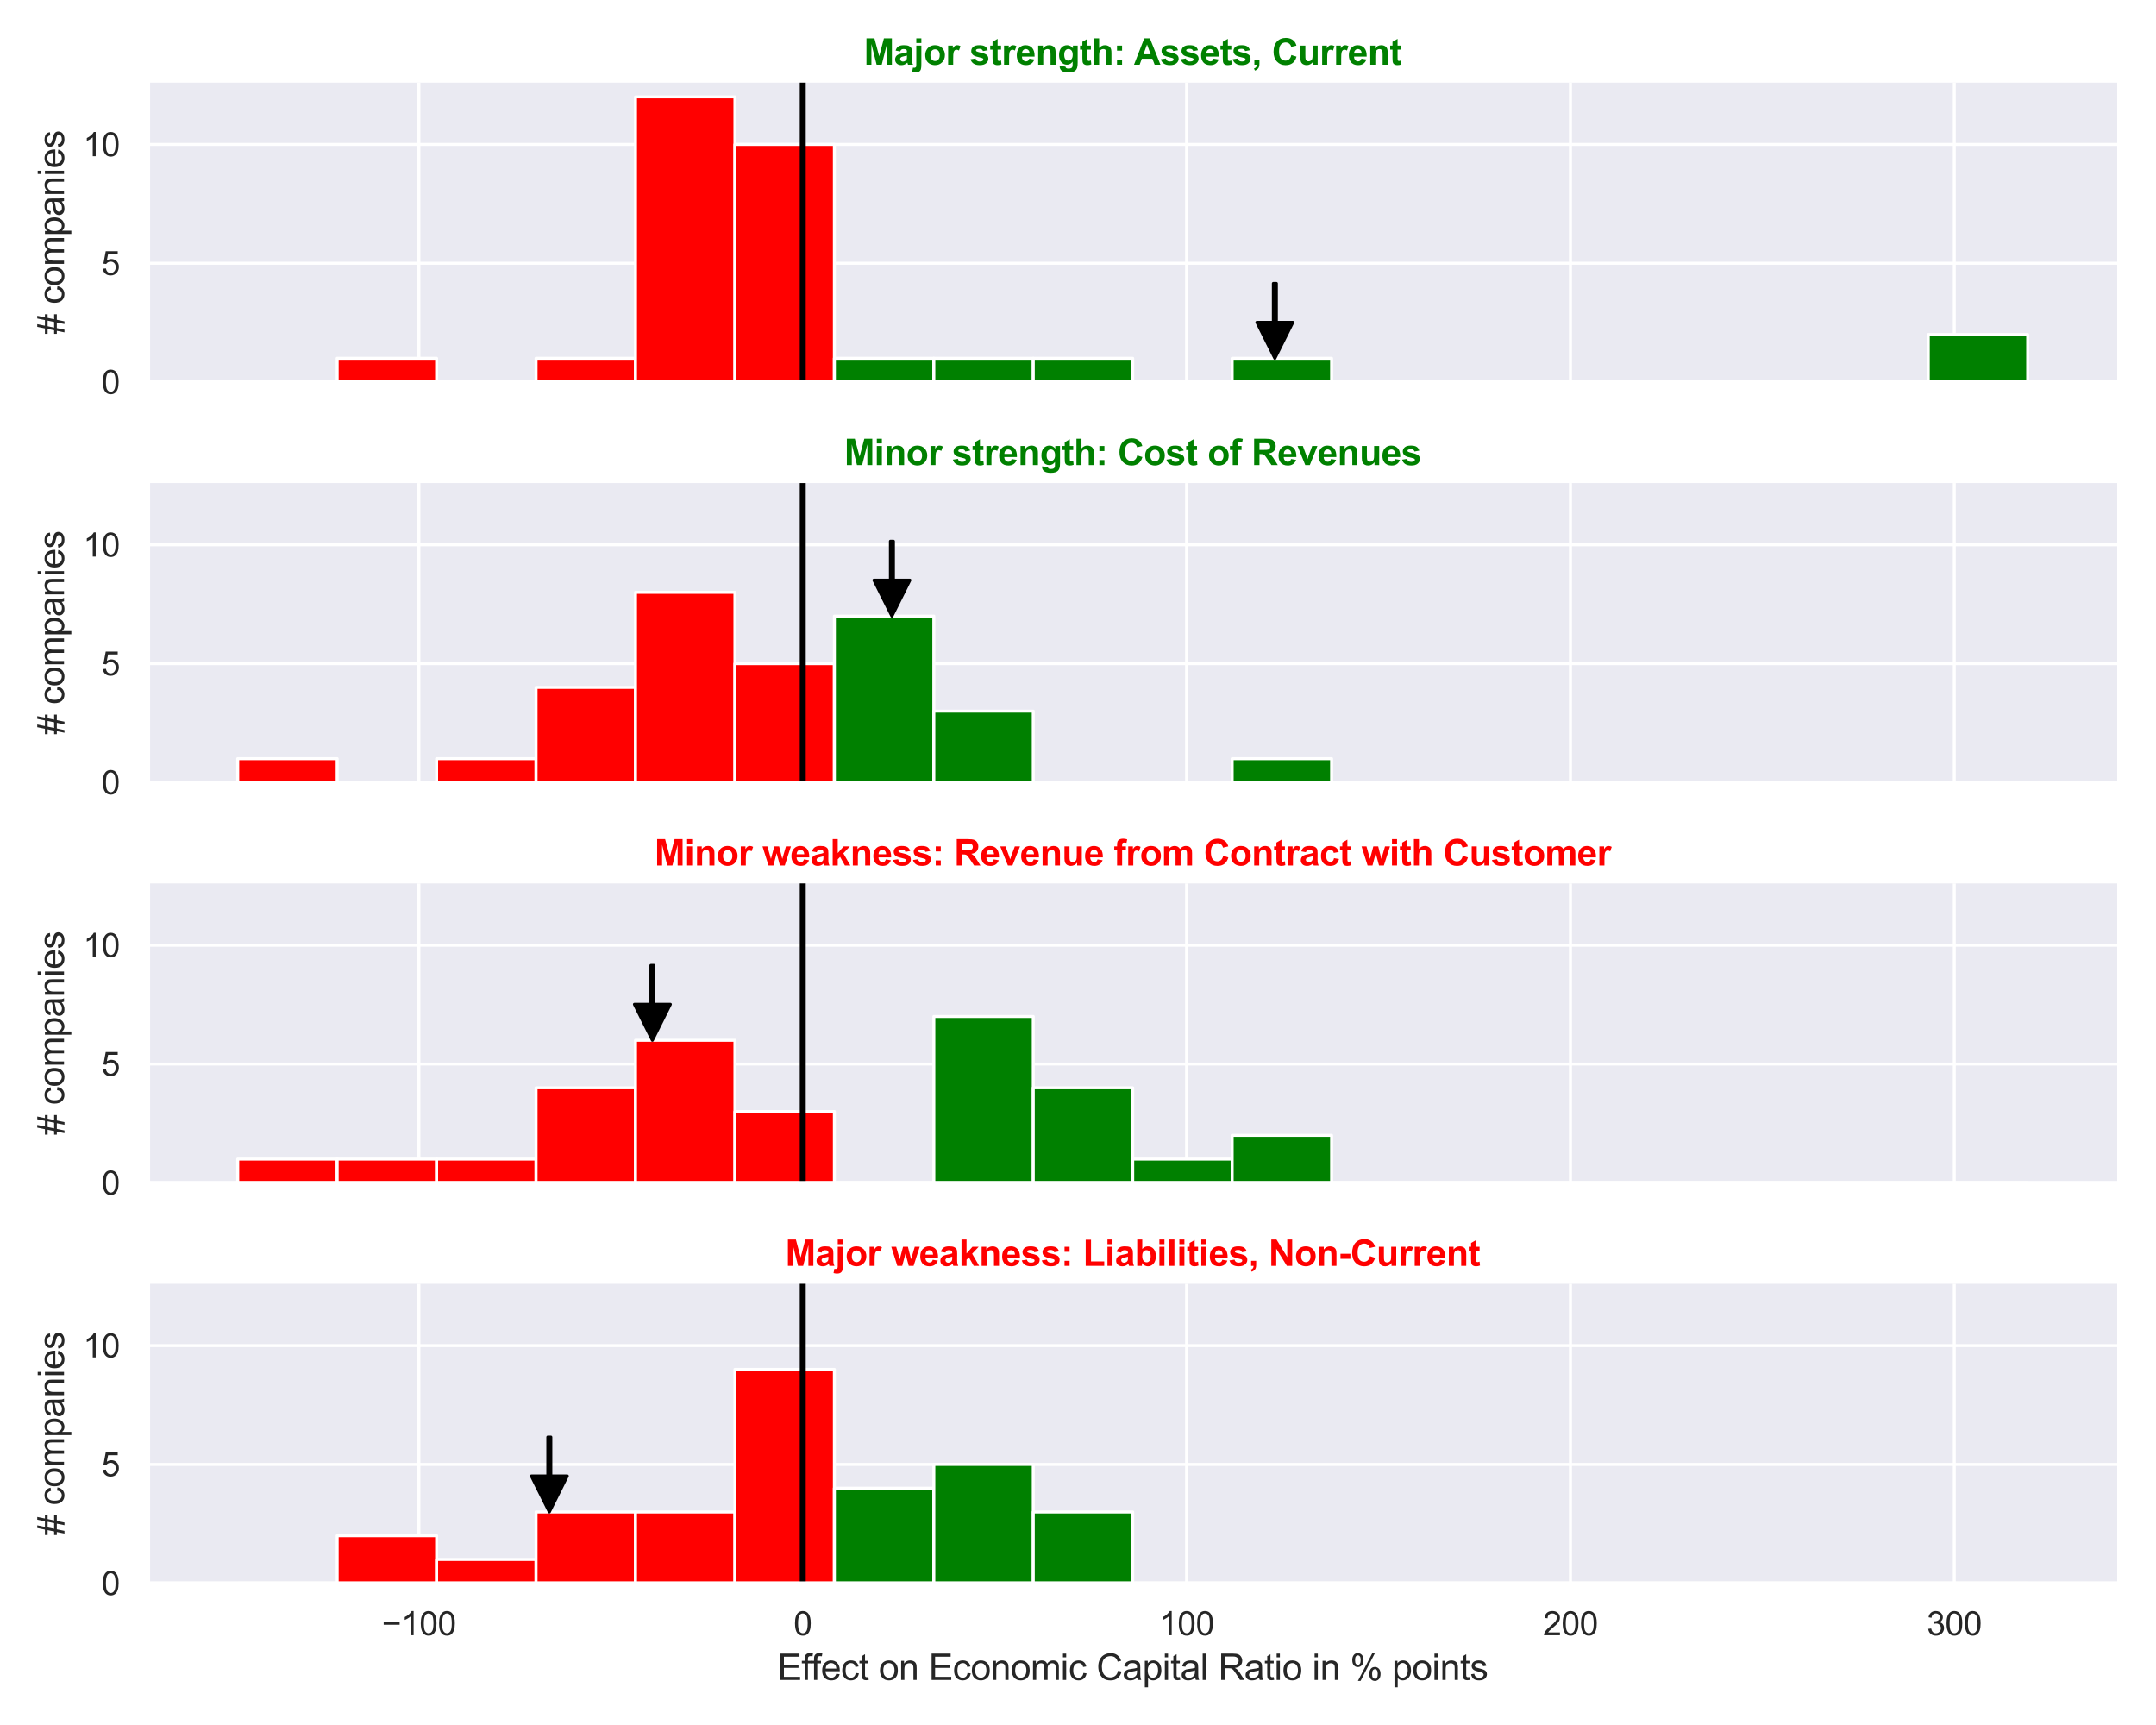<?xml version="1.0" encoding="utf-8" standalone="no"?>
<!DOCTYPE svg PUBLIC "-//W3C//DTD SVG 1.1//EN"
  "http://www.w3.org/Graphics/SVG/1.1/DTD/svg11.dtd">
<svg xmlns:xlink="http://www.w3.org/1999/xlink" width="720pt" height="576pt" viewBox="0 0 720 576" xmlns="http://www.w3.org/2000/svg" version="1.1">
 <defs>
  <style type="text/css">*{stroke-linejoin: round; stroke-linecap: butt}</style>
 </defs>
 <g id="figure_1">
  <g id="patch_1">
   <path d="M 0 576 
L 720 576 
L 720 0 
L 0 0 
z
" style="fill: #ffffff"/>
  </g>
  <g id="axes_1">
   <g id="patch_2">
    <path d="M 49.5 127.575 
L 707.04 127.575 
L 707.04 27.6 
L 49.5 27.6 
z
" style="fill: #eaeaf2"/>
   </g>
   <g id="matplotlib.axis_1">
    <g id="xtick_1">
     <g id="line2d_1">
      <path d="M 139.895 127.575 
L 139.895 27.6 
" clip-path="url(#p40a708e5a0)" style="fill: none; stroke: #ffffff; stroke-linecap: round"/>
     </g>
    </g>
    <g id="xtick_2">
     <g id="line2d_2">
      <path d="M 268.081 127.575 
L 268.081 27.6 
" clip-path="url(#p40a708e5a0)" style="fill: none; stroke: #ffffff; stroke-linecap: round"/>
     </g>
    </g>
    <g id="xtick_3">
     <g id="line2d_3">
      <path d="M 396.266 127.575 
L 396.266 27.6 
" clip-path="url(#p40a708e5a0)" style="fill: none; stroke: #ffffff; stroke-linecap: round"/>
     </g>
    </g>
    <g id="xtick_4">
     <g id="line2d_4">
      <path d="M 524.451 127.575 
L 524.451 27.6 
" clip-path="url(#p40a708e5a0)" style="fill: none; stroke: #ffffff; stroke-linecap: round"/>
     </g>
    </g>
    <g id="xtick_5">
     <g id="line2d_5">
      <path d="M 652.636 127.575 
L 652.636 27.6 
" clip-path="url(#p40a708e5a0)" style="fill: none; stroke: #ffffff; stroke-linecap: round"/>
     </g>
    </g>
   </g>
   <g id="matplotlib.axis_2">
    <g id="ytick_1">
     <g id="line2d_6">
      <path d="M 49.5 127.575 
L 707.04 127.575 
" clip-path="url(#p40a708e5a0)" style="fill: none; stroke: #ffffff; stroke-linecap: round"/>
     </g>
     <g id="text_1">
      <!-- 0 -->
      <g style="fill: #262626" transform="translate(33.883 131.512) scale(0.11 -0.11)">
       <defs>
        <path id="ArialMT-30" d="M 266 2259 
Q 266 3072 433 3567 
Q 600 4063 929 4331 
Q 1259 4600 1759 4600 
Q 2128 4600 2406 4451 
Q 2684 4303 2865 4023 
Q 3047 3744 3150 3342 
Q 3253 2941 3253 2259 
Q 3253 1453 3087 958 
Q 2922 463 2592 192 
Q 2263 -78 1759 -78 
Q 1097 -78 719 397 
Q 266 969 266 2259 
z
M 844 2259 
Q 844 1131 1108 757 
Q 1372 384 1759 384 
Q 2147 384 2411 759 
Q 2675 1134 2675 2259 
Q 2675 3391 2411 3762 
Q 2147 4134 1753 4134 
Q 1366 4134 1134 3806 
Q 844 3388 844 2259 
z
" transform="scale(0.016)"/>
       </defs>
       <use xlink:href="#ArialMT-30"/>
      </g>
     </g>
    </g>
    <g id="ytick_2">
     <g id="line2d_7">
      <path d="M 49.5 87.902 
L 707.04 87.902 
" clip-path="url(#p40a708e5a0)" style="fill: none; stroke: #ffffff; stroke-linecap: round"/>
     </g>
     <g id="text_2">
      <!-- 5 -->
      <g style="fill: #262626" transform="translate(33.883 91.839) scale(0.11 -0.11)">
       <defs>
        <path id="ArialMT-35" d="M 266 1200 
L 856 1250 
Q 922 819 1161 601 
Q 1400 384 1738 384 
Q 2144 384 2425 690 
Q 2706 997 2706 1503 
Q 2706 1984 2436 2262 
Q 2166 2541 1728 2541 
Q 1456 2541 1237 2417 
Q 1019 2294 894 2097 
L 366 2166 
L 809 4519 
L 3088 4519 
L 3088 3981 
L 1259 3981 
L 1013 2750 
Q 1425 3038 1878 3038 
Q 2478 3038 2890 2622 
Q 3303 2206 3303 1553 
Q 3303 931 2941 478 
Q 2500 -78 1738 -78 
Q 1113 -78 717 272 
Q 322 622 266 1200 
z
" transform="scale(0.016)"/>
       </defs>
       <use xlink:href="#ArialMT-35"/>
      </g>
     </g>
    </g>
    <g id="ytick_3">
     <g id="line2d_8">
      <path d="M 49.5 48.23 
L 707.04 48.23 
" clip-path="url(#p40a708e5a0)" style="fill: none; stroke: #ffffff; stroke-linecap: round"/>
     </g>
     <g id="text_3">
      <!-- 10 -->
      <g style="fill: #262626" transform="translate(27.766 52.167) scale(0.11 -0.11)">
       <defs>
        <path id="ArialMT-31" d="M 2384 0 
L 1822 0 
L 1822 3584 
Q 1619 3391 1289 3197 
Q 959 3003 697 2906 
L 697 3450 
Q 1169 3672 1522 3987 
Q 1875 4303 2022 4600 
L 2384 4600 
L 2384 0 
z
" transform="scale(0.016)"/>
       </defs>
       <use xlink:href="#ArialMT-31"/>
       <use xlink:href="#ArialMT-30" x="55.615"/>
      </g>
     </g>
    </g>
    <g id="text_4">
     <!-- # companies -->
     <g style="fill: #262626" transform="translate(21.381 111.605) rotate(-90) scale(0.12 -0.12)">
      <defs>
       <path id="ArialMT-23" d="M 322 -78 
L 594 1253 
L 66 1253 
L 66 1719 
L 688 1719 
L 919 2853 
L 66 2853 
L 66 3319 
L 1013 3319 
L 1284 4659 
L 1753 4659 
L 1481 3319 
L 2466 3319 
L 2738 4659 
L 3209 4659 
L 2938 3319 
L 3478 3319 
L 3478 2853 
L 2844 2853 
L 2609 1719 
L 3478 1719 
L 3478 1253 
L 2516 1253 
L 2244 -78 
L 1775 -78 
L 2044 1253 
L 1063 1253 
L 791 -78 
L 322 -78 
z
M 1156 1719 
L 2138 1719 
L 2372 2853 
L 1388 2853 
L 1156 1719 
z
" transform="scale(0.016)"/>
       <path id="ArialMT-20" transform="scale(0.016)"/>
       <path id="ArialMT-63" d="M 2588 1216 
L 3141 1144 
Q 3050 572 2676 248 
Q 2303 -75 1759 -75 
Q 1078 -75 664 370 
Q 250 816 250 1647 
Q 250 2184 428 2587 
Q 606 2991 970 3192 
Q 1334 3394 1763 3394 
Q 2303 3394 2647 3120 
Q 2991 2847 3088 2344 
L 2541 2259 
Q 2463 2594 2264 2762 
Q 2066 2931 1784 2931 
Q 1359 2931 1093 2626 
Q 828 2322 828 1663 
Q 828 994 1084 691 
Q 1341 388 1753 388 
Q 2084 388 2306 591 
Q 2528 794 2588 1216 
z
" transform="scale(0.016)"/>
       <path id="ArialMT-6f" d="M 213 1659 
Q 213 2581 725 3025 
Q 1153 3394 1769 3394 
Q 2453 3394 2887 2945 
Q 3322 2497 3322 1706 
Q 3322 1066 3130 698 
Q 2938 331 2570 128 
Q 2203 -75 1769 -75 
Q 1072 -75 642 372 
Q 213 819 213 1659 
z
M 791 1659 
Q 791 1022 1069 705 
Q 1347 388 1769 388 
Q 2188 388 2466 706 
Q 2744 1025 2744 1678 
Q 2744 2294 2464 2611 
Q 2184 2928 1769 2928 
Q 1347 2928 1069 2612 
Q 791 2297 791 1659 
z
" transform="scale(0.016)"/>
       <path id="ArialMT-6d" d="M 422 0 
L 422 3319 
L 925 3319 
L 925 2853 
Q 1081 3097 1340 3245 
Q 1600 3394 1931 3394 
Q 2300 3394 2536 3241 
Q 2772 3088 2869 2813 
Q 3263 3394 3894 3394 
Q 4388 3394 4653 3120 
Q 4919 2847 4919 2278 
L 4919 0 
L 4359 0 
L 4359 2091 
Q 4359 2428 4304 2576 
Q 4250 2725 4106 2815 
Q 3963 2906 3769 2906 
Q 3419 2906 3187 2673 
Q 2956 2441 2956 1928 
L 2956 0 
L 2394 0 
L 2394 2156 
Q 2394 2531 2256 2718 
Q 2119 2906 1806 2906 
Q 1569 2906 1367 2781 
Q 1166 2656 1075 2415 
Q 984 2175 984 1722 
L 984 0 
L 422 0 
z
" transform="scale(0.016)"/>
       <path id="ArialMT-70" d="M 422 -1272 
L 422 3319 
L 934 3319 
L 934 2888 
Q 1116 3141 1344 3267 
Q 1572 3394 1897 3394 
Q 2322 3394 2647 3175 
Q 2972 2956 3137 2557 
Q 3303 2159 3303 1684 
Q 3303 1175 3120 767 
Q 2938 359 2589 142 
Q 2241 -75 1856 -75 
Q 1575 -75 1351 44 
Q 1128 163 984 344 
L 984 -1272 
L 422 -1272 
z
M 931 1641 
Q 931 1000 1190 694 
Q 1450 388 1819 388 
Q 2194 388 2461 705 
Q 2728 1022 2728 1688 
Q 2728 2322 2467 2637 
Q 2206 2953 1844 2953 
Q 1484 2953 1207 2617 
Q 931 2281 931 1641 
z
" transform="scale(0.016)"/>
       <path id="ArialMT-61" d="M 2588 409 
Q 2275 144 1986 34 
Q 1697 -75 1366 -75 
Q 819 -75 525 192 
Q 231 459 231 875 
Q 231 1119 342 1320 
Q 453 1522 633 1644 
Q 813 1766 1038 1828 
Q 1203 1872 1538 1913 
Q 2219 1994 2541 2106 
Q 2544 2222 2544 2253 
Q 2544 2597 2384 2738 
Q 2169 2928 1744 2928 
Q 1347 2928 1158 2789 
Q 969 2650 878 2297 
L 328 2372 
Q 403 2725 575 2942 
Q 747 3159 1072 3276 
Q 1397 3394 1825 3394 
Q 2250 3394 2515 3294 
Q 2781 3194 2906 3042 
Q 3031 2891 3081 2659 
Q 3109 2516 3109 2141 
L 3109 1391 
Q 3109 606 3145 398 
Q 3181 191 3288 0 
L 2700 0 
Q 2613 175 2588 409 
z
M 2541 1666 
Q 2234 1541 1622 1453 
Q 1275 1403 1131 1340 
Q 988 1278 909 1158 
Q 831 1038 831 891 
Q 831 666 1001 516 
Q 1172 366 1500 366 
Q 1825 366 2078 508 
Q 2331 650 2450 897 
Q 2541 1088 2541 1459 
L 2541 1666 
z
" transform="scale(0.016)"/>
       <path id="ArialMT-6e" d="M 422 0 
L 422 3319 
L 928 3319 
L 928 2847 
Q 1294 3394 1984 3394 
Q 2284 3394 2536 3286 
Q 2788 3178 2913 3003 
Q 3038 2828 3088 2588 
Q 3119 2431 3119 2041 
L 3119 0 
L 2556 0 
L 2556 2019 
Q 2556 2363 2490 2533 
Q 2425 2703 2258 2804 
Q 2091 2906 1866 2906 
Q 1506 2906 1245 2678 
Q 984 2450 984 1813 
L 984 0 
L 422 0 
z
" transform="scale(0.016)"/>
       <path id="ArialMT-69" d="M 425 3934 
L 425 4581 
L 988 4581 
L 988 3934 
L 425 3934 
z
M 425 0 
L 425 3319 
L 988 3319 
L 988 0 
L 425 0 
z
" transform="scale(0.016)"/>
       <path id="ArialMT-65" d="M 2694 1069 
L 3275 997 
Q 3138 488 2766 206 
Q 2394 -75 1816 -75 
Q 1088 -75 661 373 
Q 234 822 234 1631 
Q 234 2469 665 2931 
Q 1097 3394 1784 3394 
Q 2450 3394 2872 2941 
Q 3294 2488 3294 1666 
Q 3294 1616 3291 1516 
L 816 1516 
Q 847 969 1125 678 
Q 1403 388 1819 388 
Q 2128 388 2347 550 
Q 2566 713 2694 1069 
z
M 847 1978 
L 2700 1978 
Q 2663 2397 2488 2606 
Q 2219 2931 1791 2931 
Q 1403 2931 1139 2672 
Q 875 2413 847 1978 
z
" transform="scale(0.016)"/>
       <path id="ArialMT-73" d="M 197 991 
L 753 1078 
Q 800 744 1014 566 
Q 1228 388 1613 388 
Q 2000 388 2187 545 
Q 2375 703 2375 916 
Q 2375 1106 2209 1216 
Q 2094 1291 1634 1406 
Q 1016 1563 777 1677 
Q 538 1791 414 1992 
Q 291 2194 291 2438 
Q 291 2659 392 2848 
Q 494 3038 669 3163 
Q 800 3259 1026 3326 
Q 1253 3394 1513 3394 
Q 1903 3394 2198 3281 
Q 2494 3169 2634 2976 
Q 2775 2784 2828 2463 
L 2278 2388 
Q 2241 2644 2061 2787 
Q 1881 2931 1553 2931 
Q 1166 2931 1000 2803 
Q 834 2675 834 2503 
Q 834 2394 903 2306 
Q 972 2216 1119 2156 
Q 1203 2125 1616 2013 
Q 2213 1853 2448 1751 
Q 2684 1650 2818 1456 
Q 2953 1263 2953 975 
Q 2953 694 2789 445 
Q 2625 197 2315 61 
Q 2006 -75 1616 -75 
Q 969 -75 630 194 
Q 291 463 197 991 
z
" transform="scale(0.016)"/>
      </defs>
      <use xlink:href="#ArialMT-23"/>
      <use xlink:href="#ArialMT-20" x="55.615"/>
      <use xlink:href="#ArialMT-63" x="83.398"/>
      <use xlink:href="#ArialMT-6f" x="133.398"/>
      <use xlink:href="#ArialMT-6d" x="189.014"/>
      <use xlink:href="#ArialMT-70" x="272.314"/>
      <use xlink:href="#ArialMT-61" x="327.93"/>
      <use xlink:href="#ArialMT-6e" x="383.545"/>
      <use xlink:href="#ArialMT-69" x="439.16"/>
      <use xlink:href="#ArialMT-65" x="461.377"/>
      <use xlink:href="#ArialMT-73" x="516.992"/>
     </g>
    </g>
   </g>
   <g id="patch_3">
    <path d="M 79.388 127.575 
L 112.597 127.575 
L 112.597 127.575 
L 79.388 127.575 
z
" clip-path="url(#p40a708e5a0)" style="fill: #ff0000; stroke: #ffffff; stroke-linejoin: miter"/>
   </g>
   <g id="patch_4">
    <path d="M 112.597 127.575 
L 145.806 127.575 
L 145.806 119.64 
L 112.597 119.64 
z
" clip-path="url(#p40a708e5a0)" style="fill: #ff0000; stroke: #ffffff; stroke-linejoin: miter"/>
   </g>
   <g id="patch_5">
    <path d="M 145.806 127.575 
L 179.015 127.575 
L 179.015 127.575 
L 145.806 127.575 
z
" clip-path="url(#p40a708e5a0)" style="fill: #ff0000; stroke: #ffffff; stroke-linejoin: miter"/>
   </g>
   <g id="patch_6">
    <path d="M 179.015 127.575 
L 212.225 127.575 
L 212.225 119.64 
L 179.015 119.64 
z
" clip-path="url(#p40a708e5a0)" style="fill: #ff0000; stroke: #ffffff; stroke-linejoin: miter"/>
   </g>
   <g id="patch_7">
    <path d="M 212.225 127.575 
L 245.434 127.575 
L 245.434 32.361 
L 212.225 32.361 
z
" clip-path="url(#p40a708e5a0)" style="fill: #ff0000; stroke: #ffffff; stroke-linejoin: miter"/>
   </g>
   <g id="patch_8">
    <path d="M 245.434 127.575 
L 278.643 127.575 
L 278.643 48.23 
L 245.434 48.23 
z
" clip-path="url(#p40a708e5a0)" style="fill: #ff0000; stroke: #ffffff; stroke-linejoin: miter"/>
   </g>
   <g id="patch_9">
    <path d="M 278.643 127.575 
L 311.852 127.575 
L 311.852 119.64 
L 278.643 119.64 
z
" clip-path="url(#p40a708e5a0)" style="fill: #008000; stroke: #ffffff; stroke-linejoin: miter"/>
   </g>
   <g id="patch_10">
    <path d="M 311.852 127.575 
L 345.061 127.575 
L 345.061 119.64 
L 311.852 119.64 
z
" clip-path="url(#p40a708e5a0)" style="fill: #008000; stroke: #ffffff; stroke-linejoin: miter"/>
   </g>
   <g id="patch_11">
    <path d="M 345.061 127.575 
L 378.27 127.575 
L 378.27 119.64 
L 345.061 119.64 
z
" clip-path="url(#p40a708e5a0)" style="fill: #008000; stroke: #ffffff; stroke-linejoin: miter"/>
   </g>
   <g id="patch_12">
    <path d="M 378.27 127.575 
L 411.479 127.575 
L 411.479 127.575 
L 378.27 127.575 
z
" clip-path="url(#p40a708e5a0)" style="fill: #008000; stroke: #ffffff; stroke-linejoin: miter"/>
   </g>
   <g id="patch_13">
    <path d="M 411.479 127.575 
L 444.688 127.575 
L 444.688 119.64 
L 411.479 119.64 
z
" clip-path="url(#p40a708e5a0)" style="fill: #008000; stroke: #ffffff; stroke-linejoin: miter"/>
   </g>
   <g id="patch_14">
    <path d="M 444.688 127.575 
L 477.897 127.575 
L 477.897 127.575 
L 444.688 127.575 
z
" clip-path="url(#p40a708e5a0)" style="fill: #008000; stroke: #ffffff; stroke-linejoin: miter"/>
   </g>
   <g id="patch_15">
    <path d="M 477.897 127.575 
L 511.106 127.575 
L 511.106 127.575 
L 477.897 127.575 
z
" clip-path="url(#p40a708e5a0)" style="fill: #008000; stroke: #ffffff; stroke-linejoin: miter"/>
   </g>
   <g id="patch_16">
    <path d="M 511.106 127.575 
L 544.315 127.575 
L 544.315 127.575 
L 511.106 127.575 
z
" clip-path="url(#p40a708e5a0)" style="fill: #008000; stroke: #ffffff; stroke-linejoin: miter"/>
   </g>
   <g id="patch_17">
    <path d="M 544.315 127.575 
L 577.525 127.575 
L 577.525 127.575 
L 544.315 127.575 
z
" clip-path="url(#p40a708e5a0)" style="fill: #008000; stroke: #ffffff; stroke-linejoin: miter"/>
   </g>
   <g id="patch_18">
    <path d="M 577.525 127.575 
L 610.734 127.575 
L 610.734 127.575 
L 577.525 127.575 
z
" clip-path="url(#p40a708e5a0)" style="fill: #008000; stroke: #ffffff; stroke-linejoin: miter"/>
   </g>
   <g id="patch_19">
    <path d="M 610.734 127.575 
L 643.943 127.575 
L 643.943 127.575 
L 610.734 127.575 
z
" clip-path="url(#p40a708e5a0)" style="fill: #008000; stroke: #ffffff; stroke-linejoin: miter"/>
   </g>
   <g id="patch_20">
    <path d="M 643.943 127.575 
L 677.152 127.575 
L 677.152 111.706 
L 643.943 111.706 
z
" clip-path="url(#p40a708e5a0)" style="fill: #008000; stroke: #ffffff; stroke-linejoin: miter"/>
   </g>
   <g id="line2d_9">
    <path d="M 268.081 127.575 
L 268.081 27.6 
" clip-path="url(#p40a708e5a0)" style="fill: none; stroke: #000000; stroke-width: 2; stroke-linecap: round"/>
   </g>
   <g id="patch_21">
    <path d="M 49.5 127.575 
L 49.5 27.6 
" style="fill: none; stroke: #ffffff; stroke-width: 1.25; stroke-linejoin: miter; stroke-linecap: square"/>
   </g>
   <g id="patch_22">
    <path d="M 49.5 127.575 
L 707.04 127.575 
" style="fill: none; stroke: #ffffff; stroke-width: 1.25; stroke-linejoin: miter; stroke-linecap: square"/>
   </g>
   <g id="patch_23">
    <path d="M 426.242 94.64 
Q 426.242 101.139 426.242 107.638 
L 431.742 107.638 
Q 428.742 113.639 425.742 119.64 
Q 422.742 113.639 419.742 107.638 
L 425.242 107.638 
Q 425.242 101.139 425.242 94.64 
L 426.242 94.64 
z
" style="stroke: #000000; stroke-linecap: round"/>
   </g>
   <g id="text_5">
    <!-- Major strength: Assets, Current -->
    <g style="fill: #008000" transform="translate(288.486 21.6) scale(0.12 -0.12)">
     <defs>
      <path id="Arial-BoldMT-4d" d="M 453 0 
L 453 4581 
L 1838 4581 
L 2669 1456 
L 3491 4581 
L 4878 4581 
L 4878 0 
L 4019 0 
L 4019 3606 
L 3109 0 
L 2219 0 
L 1313 3606 
L 1313 0 
L 453 0 
z
" transform="scale(0.016)"/>
      <path id="Arial-BoldMT-61" d="M 1116 2306 
L 319 2450 
Q 453 2931 781 3162 
Q 1109 3394 1756 3394 
Q 2344 3394 2631 3255 
Q 2919 3116 3036 2902 
Q 3153 2688 3153 2116 
L 3144 1091 
Q 3144 653 3186 445 
Q 3228 238 3344 0 
L 2475 0 
Q 2441 88 2391 259 
Q 2369 338 2359 363 
Q 2134 144 1878 34 
Q 1622 -75 1331 -75 
Q 819 -75 523 203 
Q 228 481 228 906 
Q 228 1188 362 1408 
Q 497 1628 739 1745 
Q 981 1863 1438 1950 
Q 2053 2066 2291 2166 
L 2291 2253 
Q 2291 2506 2166 2614 
Q 2041 2722 1694 2722 
Q 1459 2722 1328 2630 
Q 1197 2538 1116 2306 
z
M 2291 1594 
Q 2122 1538 1756 1459 
Q 1391 1381 1278 1306 
Q 1106 1184 1106 997 
Q 1106 813 1243 678 
Q 1381 544 1594 544 
Q 1831 544 2047 700 
Q 2206 819 2256 991 
Q 2291 1103 2291 1419 
L 2291 1594 
z
" transform="scale(0.016)"/>
      <path id="Arial-BoldMT-6a" d="M 441 3769 
L 441 4581 
L 1319 4581 
L 1319 3769 
L 441 3769 
z
M 1319 3319 
L 1319 103 
Q 1319 -531 1236 -792 
Q 1153 -1053 917 -1200 
Q 681 -1347 316 -1347 
Q 184 -1347 32 -1323 
Q -119 -1300 -294 -1253 
L -141 -503 
Q -78 -516 -23 -523 
Q 31 -531 78 -531 
Q 213 -531 298 -473 
Q 384 -416 412 -334 
Q 441 -253 441 153 
L 441 3319 
L 1319 3319 
z
" transform="scale(0.016)"/>
      <path id="Arial-BoldMT-6f" d="M 256 1706 
Q 256 2144 472 2553 
Q 688 2963 1083 3178 
Q 1478 3394 1966 3394 
Q 2719 3394 3200 2905 
Q 3681 2416 3681 1669 
Q 3681 916 3195 420 
Q 2709 -75 1972 -75 
Q 1516 -75 1102 131 
Q 688 338 472 736 
Q 256 1134 256 1706 
z
M 1156 1659 
Q 1156 1166 1390 903 
Q 1625 641 1969 641 
Q 2313 641 2545 903 
Q 2778 1166 2778 1666 
Q 2778 2153 2545 2415 
Q 2313 2678 1969 2678 
Q 1625 2678 1390 2415 
Q 1156 2153 1156 1659 
z
" transform="scale(0.016)"/>
      <path id="Arial-BoldMT-72" d="M 1300 0 
L 422 0 
L 422 3319 
L 1238 3319 
L 1238 2847 
Q 1447 3181 1614 3287 
Q 1781 3394 1994 3394 
Q 2294 3394 2572 3228 
L 2300 2463 
Q 2078 2606 1888 2606 
Q 1703 2606 1575 2504 
Q 1447 2403 1373 2137 
Q 1300 1872 1300 1025 
L 1300 0 
z
" transform="scale(0.016)"/>
      <path id="Arial-BoldMT-20" transform="scale(0.016)"/>
      <path id="Arial-BoldMT-73" d="M 150 947 
L 1031 1081 
Q 1088 825 1259 692 
Q 1431 559 1741 559 
Q 2081 559 2253 684 
Q 2369 772 2369 919 
Q 2369 1019 2306 1084 
Q 2241 1147 2013 1200 
Q 950 1434 666 1628 
Q 272 1897 272 2375 
Q 272 2806 612 3100 
Q 953 3394 1669 3394 
Q 2350 3394 2681 3172 
Q 3013 2950 3138 2516 
L 2309 2363 
Q 2256 2556 2107 2659 
Q 1959 2763 1684 2763 
Q 1338 2763 1188 2666 
Q 1088 2597 1088 2488 
Q 1088 2394 1175 2328 
Q 1294 2241 1995 2081 
Q 2697 1922 2975 1691 
Q 3250 1456 3250 1038 
Q 3250 581 2869 253 
Q 2488 -75 1741 -75 
Q 1063 -75 667 200 
Q 272 475 150 947 
z
" transform="scale(0.016)"/>
      <path id="Arial-BoldMT-74" d="M 1981 3319 
L 1981 2619 
L 1381 2619 
L 1381 1281 
Q 1381 875 1398 808 
Q 1416 741 1477 697 
Q 1538 653 1625 653 
Q 1747 653 1978 738 
L 2053 56 
Q 1747 -75 1359 -75 
Q 1122 -75 931 4 
Q 741 84 652 211 
Q 563 338 528 553 
Q 500 706 500 1172 
L 500 2619 
L 97 2619 
L 97 3319 
L 500 3319 
L 500 3978 
L 1381 4491 
L 1381 3319 
L 1981 3319 
z
" transform="scale(0.016)"/>
      <path id="Arial-BoldMT-65" d="M 2381 1056 
L 3256 909 
Q 3088 428 2723 176 
Q 2359 -75 1813 -75 
Q 947 -75 531 491 
Q 203 944 203 1634 
Q 203 2459 634 2926 
Q 1066 3394 1725 3394 
Q 2466 3394 2894 2905 
Q 3322 2416 3303 1406 
L 1103 1406 
Q 1113 1016 1316 798 
Q 1519 581 1822 581 
Q 2028 581 2168 693 
Q 2309 806 2381 1056 
z
M 2431 1944 
Q 2422 2325 2234 2523 
Q 2047 2722 1778 2722 
Q 1491 2722 1303 2513 
Q 1116 2303 1119 1944 
L 2431 1944 
z
" transform="scale(0.016)"/>
      <path id="Arial-BoldMT-6e" d="M 3478 0 
L 2600 0 
L 2600 1694 
Q 2600 2231 2544 2389 
Q 2488 2547 2361 2634 
Q 2234 2722 2056 2722 
Q 1828 2722 1647 2597 
Q 1466 2472 1398 2265 
Q 1331 2059 1331 1503 
L 1331 0 
L 453 0 
L 453 3319 
L 1269 3319 
L 1269 2831 
Q 1703 3394 2363 3394 
Q 2653 3394 2893 3289 
Q 3134 3184 3257 3021 
Q 3381 2859 3429 2653 
Q 3478 2447 3478 2063 
L 3478 0 
z
" transform="scale(0.016)"/>
      <path id="Arial-BoldMT-67" d="M 378 -219 
L 1381 -341 
Q 1406 -516 1497 -581 
Q 1622 -675 1891 -675 
Q 2234 -675 2406 -572 
Q 2522 -503 2581 -350 
Q 2622 -241 2622 53 
L 2622 538 
Q 2228 0 1628 0 
Q 959 0 569 566 
Q 263 1013 263 1678 
Q 263 2513 664 2953 
Q 1066 3394 1663 3394 
Q 2278 3394 2678 2853 
L 2678 3319 
L 3500 3319 
L 3500 341 
Q 3500 -247 3403 -537 
Q 3306 -828 3131 -993 
Q 2956 -1159 2664 -1253 
Q 2372 -1347 1925 -1347 
Q 1081 -1347 728 -1058 
Q 375 -769 375 -325 
Q 375 -281 378 -219 
z
M 1163 1728 
Q 1163 1200 1367 954 
Q 1572 709 1872 709 
Q 2194 709 2416 961 
Q 2638 1213 2638 1706 
Q 2638 2222 2425 2472 
Q 2213 2722 1888 2722 
Q 1572 2722 1367 2476 
Q 1163 2231 1163 1728 
z
" transform="scale(0.016)"/>
      <path id="Arial-BoldMT-68" d="M 1334 4581 
L 1334 2897 
Q 1759 3394 2350 3394 
Q 2653 3394 2897 3281 
Q 3141 3169 3264 2994 
Q 3388 2819 3433 2606 
Q 3478 2394 3478 1947 
L 3478 0 
L 2600 0 
L 2600 1753 
Q 2600 2275 2550 2415 
Q 2500 2556 2373 2639 
Q 2247 2722 2056 2722 
Q 1838 2722 1666 2615 
Q 1494 2509 1414 2295 
Q 1334 2081 1334 1663 
L 1334 0 
L 456 0 
L 456 4581 
L 1334 4581 
z
" transform="scale(0.016)"/>
      <path id="Arial-BoldMT-3a" d="M 628 2441 
L 628 3319 
L 1506 3319 
L 1506 2441 
L 628 2441 
z
M 628 0 
L 628 878 
L 1506 878 
L 1506 0 
L 628 0 
z
" transform="scale(0.016)"/>
      <path id="Arial-BoldMT-41" d="M 4597 0 
L 3591 0 
L 3191 1041 
L 1359 1041 
L 981 0 
L 0 0 
L 1784 4581 
L 2763 4581 
L 4597 0 
z
M 2894 1813 
L 2263 3513 
L 1644 1813 
L 2894 1813 
z
" transform="scale(0.016)"/>
      <path id="Arial-BoldMT-2c" d="M 438 878 
L 1316 878 
L 1316 250 
Q 1316 -131 1250 -351 
Q 1184 -572 1001 -747 
Q 819 -922 538 -1022 
L 366 -659 
Q 631 -572 743 -419 
Q 856 -266 863 0 
L 438 0 
L 438 878 
z
" transform="scale(0.016)"/>
      <path id="Arial-BoldMT-43" d="M 3397 1684 
L 4294 1400 
Q 4088 650 3608 286 
Q 3128 -78 2391 -78 
Q 1478 -78 890 545 
Q 303 1169 303 2250 
Q 303 3394 893 4026 
Q 1484 4659 2447 4659 
Q 3288 4659 3813 4163 
Q 4125 3869 4281 3319 
L 3366 3100 
Q 3284 3456 3026 3662 
Q 2769 3869 2400 3869 
Q 1891 3869 1573 3503 
Q 1256 3138 1256 2319 
Q 1256 1450 1568 1081 
Q 1881 713 2381 713 
Q 2750 713 3015 947 
Q 3281 1181 3397 1684 
z
" transform="scale(0.016)"/>
      <path id="Arial-BoldMT-75" d="M 2644 0 
L 2644 497 
Q 2463 231 2167 78 
Q 1872 -75 1544 -75 
Q 1209 -75 943 72 
Q 678 219 559 484 
Q 441 750 441 1219 
L 441 3319 
L 1319 3319 
L 1319 1794 
Q 1319 1094 1367 936 
Q 1416 778 1544 686 
Q 1672 594 1869 594 
Q 2094 594 2272 717 
Q 2450 841 2515 1023 
Q 2581 1206 2581 1919 
L 2581 3319 
L 3459 3319 
L 3459 0 
L 2644 0 
z
" transform="scale(0.016)"/>
     </defs>
     <use xlink:href="#Arial-BoldMT-4d"/>
     <use xlink:href="#Arial-BoldMT-61" x="83.301"/>
     <use xlink:href="#Arial-BoldMT-6a" x="138.916"/>
     <use xlink:href="#Arial-BoldMT-6f" x="166.699"/>
     <use xlink:href="#Arial-BoldMT-72" x="227.783"/>
     <use xlink:href="#Arial-BoldMT-20" x="266.699"/>
     <use xlink:href="#Arial-BoldMT-73" x="294.482"/>
     <use xlink:href="#Arial-BoldMT-74" x="350.098"/>
     <use xlink:href="#Arial-BoldMT-72" x="383.398"/>
     <use xlink:href="#Arial-BoldMT-65" x="422.314"/>
     <use xlink:href="#Arial-BoldMT-6e" x="477.93"/>
     <use xlink:href="#Arial-BoldMT-67" x="539.014"/>
     <use xlink:href="#Arial-BoldMT-74" x="600.098"/>
     <use xlink:href="#Arial-BoldMT-68" x="633.398"/>
     <use xlink:href="#Arial-BoldMT-3a" x="694.482"/>
     <use xlink:href="#Arial-BoldMT-20" x="727.783"/>
     <use xlink:href="#Arial-BoldMT-41" x="751.816"/>
     <use xlink:href="#Arial-BoldMT-73" x="824.033"/>
     <use xlink:href="#Arial-BoldMT-73" x="879.648"/>
     <use xlink:href="#Arial-BoldMT-65" x="935.264"/>
     <use xlink:href="#Arial-BoldMT-74" x="990.879"/>
     <use xlink:href="#Arial-BoldMT-73" x="1024.18"/>
     <use xlink:href="#Arial-BoldMT-2c" x="1079.795"/>
     <use xlink:href="#Arial-BoldMT-20" x="1107.578"/>
     <use xlink:href="#Arial-BoldMT-43" x="1135.361"/>
     <use xlink:href="#Arial-BoldMT-75" x="1207.578"/>
     <use xlink:href="#Arial-BoldMT-72" x="1268.662"/>
     <use xlink:href="#Arial-BoldMT-72" x="1307.578"/>
     <use xlink:href="#Arial-BoldMT-65" x="1346.494"/>
     <use xlink:href="#Arial-BoldMT-6e" x="1402.109"/>
     <use xlink:href="#Arial-BoldMT-74" x="1463.193"/>
    </g>
   </g>
  </g>
  <g id="axes_2">
   <g id="patch_24">
    <path d="M 49.5 261.27 
L 707.04 261.27 
L 707.04 161.295 
L 49.5 161.295 
z
" style="fill: #eaeaf2"/>
   </g>
   <g id="matplotlib.axis_3">
    <g id="xtick_6">
     <g id="line2d_10">
      <path d="M 139.895 261.27 
L 139.895 161.295 
" clip-path="url(#pc9afd9adbd)" style="fill: none; stroke: #ffffff; stroke-linecap: round"/>
     </g>
    </g>
    <g id="xtick_7">
     <g id="line2d_11">
      <path d="M 268.081 261.27 
L 268.081 161.295 
" clip-path="url(#pc9afd9adbd)" style="fill: none; stroke: #ffffff; stroke-linecap: round"/>
     </g>
    </g>
    <g id="xtick_8">
     <g id="line2d_12">
      <path d="M 396.266 261.27 
L 396.266 161.295 
" clip-path="url(#pc9afd9adbd)" style="fill: none; stroke: #ffffff; stroke-linecap: round"/>
     </g>
    </g>
    <g id="xtick_9">
     <g id="line2d_13">
      <path d="M 524.451 261.27 
L 524.451 161.295 
" clip-path="url(#pc9afd9adbd)" style="fill: none; stroke: #ffffff; stroke-linecap: round"/>
     </g>
    </g>
    <g id="xtick_10">
     <g id="line2d_14">
      <path d="M 652.636 261.27 
L 652.636 161.295 
" clip-path="url(#pc9afd9adbd)" style="fill: none; stroke: #ffffff; stroke-linecap: round"/>
     </g>
    </g>
   </g>
   <g id="matplotlib.axis_4">
    <g id="ytick_4">
     <g id="line2d_15">
      <path d="M 49.5 261.27 
L 707.04 261.27 
" clip-path="url(#pc9afd9adbd)" style="fill: none; stroke: #ffffff; stroke-linecap: round"/>
     </g>
     <g id="text_6">
      <!-- 0 -->
      <g style="fill: #262626" transform="translate(33.883 265.207) scale(0.11 -0.11)">
       <use xlink:href="#ArialMT-30"/>
      </g>
     </g>
    </g>
    <g id="ytick_5">
     <g id="line2d_16">
      <path d="M 49.5 221.597 
L 707.04 221.597 
" clip-path="url(#pc9afd9adbd)" style="fill: none; stroke: #ffffff; stroke-linecap: round"/>
     </g>
     <g id="text_7">
      <!-- 5 -->
      <g style="fill: #262626" transform="translate(33.883 225.534) scale(0.11 -0.11)">
       <use xlink:href="#ArialMT-35"/>
      </g>
     </g>
    </g>
    <g id="ytick_6">
     <g id="line2d_17">
      <path d="M 49.5 181.925 
L 707.04 181.925 
" clip-path="url(#pc9afd9adbd)" style="fill: none; stroke: #ffffff; stroke-linecap: round"/>
     </g>
     <g id="text_8">
      <!-- 10 -->
      <g style="fill: #262626" transform="translate(27.766 185.862) scale(0.11 -0.11)">
       <use xlink:href="#ArialMT-31"/>
       <use xlink:href="#ArialMT-30" x="55.615"/>
      </g>
     </g>
    </g>
    <g id="text_9">
     <!-- # companies -->
     <g style="fill: #262626" transform="translate(21.381 245.3) rotate(-90) scale(0.12 -0.12)">
      <use xlink:href="#ArialMT-23"/>
      <use xlink:href="#ArialMT-20" x="55.615"/>
      <use xlink:href="#ArialMT-63" x="83.398"/>
      <use xlink:href="#ArialMT-6f" x="133.398"/>
      <use xlink:href="#ArialMT-6d" x="189.014"/>
      <use xlink:href="#ArialMT-70" x="272.314"/>
      <use xlink:href="#ArialMT-61" x="327.93"/>
      <use xlink:href="#ArialMT-6e" x="383.545"/>
      <use xlink:href="#ArialMT-69" x="439.16"/>
      <use xlink:href="#ArialMT-65" x="461.377"/>
      <use xlink:href="#ArialMT-73" x="516.992"/>
     </g>
    </g>
   </g>
   <g id="patch_25">
    <path d="M 79.388 261.27 
L 112.597 261.27 
L 112.597 253.335 
L 79.388 253.335 
z
" clip-path="url(#pc9afd9adbd)" style="fill: #ff0000; stroke: #ffffff; stroke-linejoin: miter"/>
   </g>
   <g id="patch_26">
    <path d="M 112.597 261.27 
L 145.806 261.27 
L 145.806 261.27 
L 112.597 261.27 
z
" clip-path="url(#pc9afd9adbd)" style="fill: #ff0000; stroke: #ffffff; stroke-linejoin: miter"/>
   </g>
   <g id="patch_27">
    <path d="M 145.806 261.27 
L 179.015 261.27 
L 179.015 253.335 
L 145.806 253.335 
z
" clip-path="url(#pc9afd9adbd)" style="fill: #ff0000; stroke: #ffffff; stroke-linejoin: miter"/>
   </g>
   <g id="patch_28">
    <path d="M 179.015 261.27 
L 212.225 261.27 
L 212.225 229.532 
L 179.015 229.532 
z
" clip-path="url(#pc9afd9adbd)" style="fill: #ff0000; stroke: #ffffff; stroke-linejoin: miter"/>
   </g>
   <g id="patch_29">
    <path d="M 212.225 261.27 
L 245.434 261.27 
L 245.434 197.794 
L 212.225 197.794 
z
" clip-path="url(#pc9afd9adbd)" style="fill: #ff0000; stroke: #ffffff; stroke-linejoin: miter"/>
   </g>
   <g id="patch_30">
    <path d="M 245.434 261.27 
L 278.643 261.27 
L 278.643 221.597 
L 245.434 221.597 
z
" clip-path="url(#pc9afd9adbd)" style="fill: #ff0000; stroke: #ffffff; stroke-linejoin: miter"/>
   </g>
   <g id="patch_31">
    <path d="M 278.643 261.27 
L 311.852 261.27 
L 311.852 205.728 
L 278.643 205.728 
z
" clip-path="url(#pc9afd9adbd)" style="fill: #008000; stroke: #ffffff; stroke-linejoin: miter"/>
   </g>
   <g id="patch_32">
    <path d="M 311.852 261.27 
L 345.061 261.27 
L 345.061 237.466 
L 311.852 237.466 
z
" clip-path="url(#pc9afd9adbd)" style="fill: #008000; stroke: #ffffff; stroke-linejoin: miter"/>
   </g>
   <g id="patch_33">
    <path d="M 345.061 261.27 
L 378.27 261.27 
L 378.27 261.27 
L 345.061 261.27 
z
" clip-path="url(#pc9afd9adbd)" style="fill: #008000; stroke: #ffffff; stroke-linejoin: miter"/>
   </g>
   <g id="patch_34">
    <path d="M 378.27 261.27 
L 411.479 261.27 
L 411.479 261.27 
L 378.27 261.27 
z
" clip-path="url(#pc9afd9adbd)" style="fill: #008000; stroke: #ffffff; stroke-linejoin: miter"/>
   </g>
   <g id="patch_35">
    <path d="M 411.479 261.27 
L 444.688 261.27 
L 444.688 253.335 
L 411.479 253.335 
z
" clip-path="url(#pc9afd9adbd)" style="fill: #008000; stroke: #ffffff; stroke-linejoin: miter"/>
   </g>
   <g id="patch_36">
    <path d="M 444.688 261.27 
L 477.897 261.27 
L 477.897 261.27 
L 444.688 261.27 
z
" clip-path="url(#pc9afd9adbd)" style="fill: #008000; stroke: #ffffff; stroke-linejoin: miter"/>
   </g>
   <g id="patch_37">
    <path d="M 477.897 261.27 
L 511.106 261.27 
L 511.106 261.27 
L 477.897 261.27 
z
" clip-path="url(#pc9afd9adbd)" style="fill: #008000; stroke: #ffffff; stroke-linejoin: miter"/>
   </g>
   <g id="patch_38">
    <path d="M 511.106 261.27 
L 544.315 261.27 
L 544.315 261.27 
L 511.106 261.27 
z
" clip-path="url(#pc9afd9adbd)" style="fill: #008000; stroke: #ffffff; stroke-linejoin: miter"/>
   </g>
   <g id="patch_39">
    <path d="M 544.315 261.27 
L 577.525 261.27 
L 577.525 261.27 
L 544.315 261.27 
z
" clip-path="url(#pc9afd9adbd)" style="fill: #008000; stroke: #ffffff; stroke-linejoin: miter"/>
   </g>
   <g id="patch_40">
    <path d="M 577.525 261.27 
L 610.734 261.27 
L 610.734 261.27 
L 577.525 261.27 
z
" clip-path="url(#pc9afd9adbd)" style="fill: #008000; stroke: #ffffff; stroke-linejoin: miter"/>
   </g>
   <g id="patch_41">
    <path d="M 610.734 261.27 
L 643.943 261.27 
L 643.943 261.27 
L 610.734 261.27 
z
" clip-path="url(#pc9afd9adbd)" style="fill: #008000; stroke: #ffffff; stroke-linejoin: miter"/>
   </g>
   <g id="patch_42">
    <path d="M 643.943 261.27 
L 677.152 261.27 
L 677.152 261.27 
L 643.943 261.27 
z
" clip-path="url(#pc9afd9adbd)" style="fill: #008000; stroke: #ffffff; stroke-linejoin: miter"/>
   </g>
   <g id="line2d_18">
    <path d="M 268.081 261.27 
L 268.081 161.295 
" clip-path="url(#pc9afd9adbd)" style="fill: none; stroke: #000000; stroke-width: 2; stroke-linecap: round"/>
   </g>
   <g id="patch_43">
    <path d="M 49.5 261.27 
L 49.5 161.295 
" style="fill: none; stroke: #ffffff; stroke-width: 1.25; stroke-linejoin: miter; stroke-linecap: square"/>
   </g>
   <g id="patch_44">
    <path d="M 49.5 261.27 
L 707.04 261.27 
" style="fill: none; stroke: #ffffff; stroke-width: 1.25; stroke-linejoin: miter; stroke-linecap: square"/>
   </g>
   <g id="patch_45">
    <path d="M 298.355 180.728 
Q 298.355 187.227 298.355 193.726 
L 303.855 193.726 
Q 300.855 199.727 297.855 205.728 
Q 294.855 199.727 291.855 193.726 
L 297.355 193.726 
Q 297.355 187.227 297.355 180.728 
L 298.355 180.728 
z
" style="stroke: #000000; stroke-linecap: round"/>
   </g>
   <g id="text_10">
    <!-- Minor strength: Cost of Revenues -->
    <g style="fill: #008000" transform="translate(281.937 155.295) scale(0.12 -0.12)">
     <defs>
      <path id="Arial-BoldMT-69" d="M 459 3769 
L 459 4581 
L 1338 4581 
L 1338 3769 
L 459 3769 
z
M 459 0 
L 459 3319 
L 1338 3319 
L 1338 0 
L 459 0 
z
" transform="scale(0.016)"/>
      <path id="Arial-BoldMT-66" d="M 75 3319 
L 563 3319 
L 563 3569 
Q 563 3988 652 4194 
Q 741 4400 980 4529 
Q 1219 4659 1584 4659 
Q 1959 4659 2319 4547 
L 2200 3934 
Q 1991 3984 1797 3984 
Q 1606 3984 1523 3895 
Q 1441 3806 1441 3553 
L 1441 3319 
L 2097 3319 
L 2097 2628 
L 1441 2628 
L 1441 0 
L 563 0 
L 563 2628 
L 75 2628 
L 75 3319 
z
" transform="scale(0.016)"/>
      <path id="Arial-BoldMT-52" d="M 469 0 
L 469 4581 
L 2416 4581 
Q 3150 4581 3483 4457 
Q 3816 4334 4016 4018 
Q 4216 3703 4216 3297 
Q 4216 2781 3912 2445 
Q 3609 2109 3006 2022 
Q 3306 1847 3501 1637 
Q 3697 1428 4028 894 
L 4588 0 
L 3481 0 
L 2813 997 
Q 2456 1531 2325 1670 
Q 2194 1809 2047 1861 
Q 1900 1913 1581 1913 
L 1394 1913 
L 1394 0 
L 469 0 
z
M 1394 2644 
L 2078 2644 
Q 2744 2644 2909 2700 
Q 3075 2756 3169 2893 
Q 3263 3031 3263 3238 
Q 3263 3469 3139 3611 
Q 3016 3753 2791 3791 
Q 2678 3806 2116 3806 
L 1394 3806 
L 1394 2644 
z
" transform="scale(0.016)"/>
      <path id="Arial-BoldMT-76" d="M 1372 0 
L 34 3319 
L 956 3319 
L 1581 1625 
L 1763 1059 
Q 1834 1275 1853 1344 
Q 1897 1484 1947 1625 
L 2578 3319 
L 3481 3319 
L 2163 0 
L 1372 0 
z
" transform="scale(0.016)"/>
     </defs>
     <use xlink:href="#Arial-BoldMT-4d"/>
     <use xlink:href="#Arial-BoldMT-69" x="83.301"/>
     <use xlink:href="#Arial-BoldMT-6e" x="111.084"/>
     <use xlink:href="#Arial-BoldMT-6f" x="172.168"/>
     <use xlink:href="#Arial-BoldMT-72" x="233.252"/>
     <use xlink:href="#Arial-BoldMT-20" x="272.168"/>
     <use xlink:href="#Arial-BoldMT-73" x="299.951"/>
     <use xlink:href="#Arial-BoldMT-74" x="355.566"/>
     <use xlink:href="#Arial-BoldMT-72" x="388.867"/>
     <use xlink:href="#Arial-BoldMT-65" x="427.783"/>
     <use xlink:href="#Arial-BoldMT-6e" x="483.398"/>
     <use xlink:href="#Arial-BoldMT-67" x="544.482"/>
     <use xlink:href="#Arial-BoldMT-74" x="605.566"/>
     <use xlink:href="#Arial-BoldMT-68" x="638.867"/>
     <use xlink:href="#Arial-BoldMT-3a" x="699.951"/>
     <use xlink:href="#Arial-BoldMT-20" x="733.252"/>
     <use xlink:href="#Arial-BoldMT-43" x="761.035"/>
     <use xlink:href="#Arial-BoldMT-6f" x="833.252"/>
     <use xlink:href="#Arial-BoldMT-73" x="894.336"/>
     <use xlink:href="#Arial-BoldMT-74" x="949.951"/>
     <use xlink:href="#Arial-BoldMT-20" x="983.252"/>
     <use xlink:href="#Arial-BoldMT-6f" x="1011.035"/>
     <use xlink:href="#Arial-BoldMT-66" x="1072.119"/>
     <use xlink:href="#Arial-BoldMT-20" x="1105.42"/>
     <use xlink:href="#Arial-BoldMT-52" x="1133.203"/>
     <use xlink:href="#Arial-BoldMT-65" x="1205.42"/>
     <use xlink:href="#Arial-BoldMT-76" x="1261.035"/>
     <use xlink:href="#Arial-BoldMT-65" x="1316.65"/>
     <use xlink:href="#Arial-BoldMT-6e" x="1372.266"/>
     <use xlink:href="#Arial-BoldMT-75" x="1433.35"/>
     <use xlink:href="#Arial-BoldMT-65" x="1494.434"/>
     <use xlink:href="#Arial-BoldMT-73" x="1550.049"/>
    </g>
   </g>
  </g>
  <g id="axes_3">
   <g id="patch_46">
    <path d="M 49.5 394.965 
L 707.04 394.965 
L 707.04 294.99 
L 49.5 294.99 
z
" style="fill: #eaeaf2"/>
   </g>
   <g id="matplotlib.axis_5">
    <g id="xtick_11">
     <g id="line2d_19">
      <path d="M 139.895 394.965 
L 139.895 294.99 
" clip-path="url(#peedb25403d)" style="fill: none; stroke: #ffffff; stroke-linecap: round"/>
     </g>
    </g>
    <g id="xtick_12">
     <g id="line2d_20">
      <path d="M 268.081 394.965 
L 268.081 294.99 
" clip-path="url(#peedb25403d)" style="fill: none; stroke: #ffffff; stroke-linecap: round"/>
     </g>
    </g>
    <g id="xtick_13">
     <g id="line2d_21">
      <path d="M 396.266 394.965 
L 396.266 294.99 
" clip-path="url(#peedb25403d)" style="fill: none; stroke: #ffffff; stroke-linecap: round"/>
     </g>
    </g>
    <g id="xtick_14">
     <g id="line2d_22">
      <path d="M 524.451 394.965 
L 524.451 294.99 
" clip-path="url(#peedb25403d)" style="fill: none; stroke: #ffffff; stroke-linecap: round"/>
     </g>
    </g>
    <g id="xtick_15">
     <g id="line2d_23">
      <path d="M 652.636 394.965 
L 652.636 294.99 
" clip-path="url(#peedb25403d)" style="fill: none; stroke: #ffffff; stroke-linecap: round"/>
     </g>
    </g>
   </g>
   <g id="matplotlib.axis_6">
    <g id="ytick_7">
     <g id="line2d_24">
      <path d="M 49.5 394.965 
L 707.04 394.965 
" clip-path="url(#peedb25403d)" style="fill: none; stroke: #ffffff; stroke-linecap: round"/>
     </g>
     <g id="text_11">
      <!-- 0 -->
      <g style="fill: #262626" transform="translate(33.883 398.902) scale(0.11 -0.11)">
       <use xlink:href="#ArialMT-30"/>
      </g>
     </g>
    </g>
    <g id="ytick_8">
     <g id="line2d_25">
      <path d="M 49.5 355.292 
L 707.04 355.292 
" clip-path="url(#peedb25403d)" style="fill: none; stroke: #ffffff; stroke-linecap: round"/>
     </g>
     <g id="text_12">
      <!-- 5 -->
      <g style="fill: #262626" transform="translate(33.883 359.229) scale(0.11 -0.11)">
       <use xlink:href="#ArialMT-35"/>
      </g>
     </g>
    </g>
    <g id="ytick_9">
     <g id="line2d_26">
      <path d="M 49.5 315.62 
L 707.04 315.62 
" clip-path="url(#peedb25403d)" style="fill: none; stroke: #ffffff; stroke-linecap: round"/>
     </g>
     <g id="text_13">
      <!-- 10 -->
      <g style="fill: #262626" transform="translate(27.766 319.557) scale(0.11 -0.11)">
       <use xlink:href="#ArialMT-31"/>
       <use xlink:href="#ArialMT-30" x="55.615"/>
      </g>
     </g>
    </g>
    <g id="text_14">
     <!-- # companies -->
     <g style="fill: #262626" transform="translate(21.381 378.995) rotate(-90) scale(0.12 -0.12)">
      <use xlink:href="#ArialMT-23"/>
      <use xlink:href="#ArialMT-20" x="55.615"/>
      <use xlink:href="#ArialMT-63" x="83.398"/>
      <use xlink:href="#ArialMT-6f" x="133.398"/>
      <use xlink:href="#ArialMT-6d" x="189.014"/>
      <use xlink:href="#ArialMT-70" x="272.314"/>
      <use xlink:href="#ArialMT-61" x="327.93"/>
      <use xlink:href="#ArialMT-6e" x="383.545"/>
      <use xlink:href="#ArialMT-69" x="439.16"/>
      <use xlink:href="#ArialMT-65" x="461.377"/>
      <use xlink:href="#ArialMT-73" x="516.992"/>
     </g>
    </g>
   </g>
   <g id="patch_47">
    <path d="M 79.388 394.965 
L 112.597 394.965 
L 112.597 387.03 
L 79.388 387.03 
z
" clip-path="url(#peedb25403d)" style="fill: #ff0000; stroke: #ffffff; stroke-linejoin: miter"/>
   </g>
   <g id="patch_48">
    <path d="M 112.597 394.965 
L 145.806 394.965 
L 145.806 387.03 
L 112.597 387.03 
z
" clip-path="url(#peedb25403d)" style="fill: #ff0000; stroke: #ffffff; stroke-linejoin: miter"/>
   </g>
   <g id="patch_49">
    <path d="M 145.806 394.965 
L 179.015 394.965 
L 179.015 387.03 
L 145.806 387.03 
z
" clip-path="url(#peedb25403d)" style="fill: #ff0000; stroke: #ffffff; stroke-linejoin: miter"/>
   </g>
   <g id="patch_50">
    <path d="M 179.015 394.965 
L 212.225 394.965 
L 212.225 363.227 
L 179.015 363.227 
z
" clip-path="url(#peedb25403d)" style="fill: #ff0000; stroke: #ffffff; stroke-linejoin: miter"/>
   </g>
   <g id="patch_51">
    <path d="M 212.225 394.965 
L 245.434 394.965 
L 245.434 347.358 
L 212.225 347.358 
z
" clip-path="url(#peedb25403d)" style="fill: #ff0000; stroke: #ffffff; stroke-linejoin: miter"/>
   </g>
   <g id="patch_52">
    <path d="M 245.434 394.965 
L 278.643 394.965 
L 278.643 371.161 
L 245.434 371.161 
z
" clip-path="url(#peedb25403d)" style="fill: #ff0000; stroke: #ffffff; stroke-linejoin: miter"/>
   </g>
   <g id="patch_53">
    <path d="M 278.643 394.965 
L 311.852 394.965 
L 311.852 394.965 
L 278.643 394.965 
z
" clip-path="url(#peedb25403d)" style="fill: #008000; stroke: #ffffff; stroke-linejoin: miter"/>
   </g>
   <g id="patch_54">
    <path d="M 311.852 394.965 
L 345.061 394.965 
L 345.061 339.423 
L 311.852 339.423 
z
" clip-path="url(#peedb25403d)" style="fill: #008000; stroke: #ffffff; stroke-linejoin: miter"/>
   </g>
   <g id="patch_55">
    <path d="M 345.061 394.965 
L 378.27 394.965 
L 378.27 363.227 
L 345.061 363.227 
z
" clip-path="url(#peedb25403d)" style="fill: #008000; stroke: #ffffff; stroke-linejoin: miter"/>
   </g>
   <g id="patch_56">
    <path d="M 378.27 394.965 
L 411.479 394.965 
L 411.479 387.03 
L 378.27 387.03 
z
" clip-path="url(#peedb25403d)" style="fill: #008000; stroke: #ffffff; stroke-linejoin: miter"/>
   </g>
   <g id="patch_57">
    <path d="M 411.479 394.965 
L 444.688 394.965 
L 444.688 379.096 
L 411.479 379.096 
z
" clip-path="url(#peedb25403d)" style="fill: #008000; stroke: #ffffff; stroke-linejoin: miter"/>
   </g>
   <g id="patch_58">
    <path d="M 444.688 394.965 
L 477.897 394.965 
L 477.897 394.965 
L 444.688 394.965 
z
" clip-path="url(#peedb25403d)" style="fill: #008000; stroke: #ffffff; stroke-linejoin: miter"/>
   </g>
   <g id="patch_59">
    <path d="M 477.897 394.965 
L 511.106 394.965 
L 511.106 394.965 
L 477.897 394.965 
z
" clip-path="url(#peedb25403d)" style="fill: #008000; stroke: #ffffff; stroke-linejoin: miter"/>
   </g>
   <g id="patch_60">
    <path d="M 511.106 394.965 
L 544.315 394.965 
L 544.315 394.965 
L 511.106 394.965 
z
" clip-path="url(#peedb25403d)" style="fill: #008000; stroke: #ffffff; stroke-linejoin: miter"/>
   </g>
   <g id="patch_61">
    <path d="M 544.315 394.965 
L 577.525 394.965 
L 577.525 394.965 
L 544.315 394.965 
z
" clip-path="url(#peedb25403d)" style="fill: #008000; stroke: #ffffff; stroke-linejoin: miter"/>
   </g>
   <g id="patch_62">
    <path d="M 577.525 394.965 
L 610.734 394.965 
L 610.734 394.965 
L 577.525 394.965 
z
" clip-path="url(#peedb25403d)" style="fill: #008000; stroke: #ffffff; stroke-linejoin: miter"/>
   </g>
   <g id="patch_63">
    <path d="M 610.734 394.965 
L 643.943 394.965 
L 643.943 394.965 
L 610.734 394.965 
z
" clip-path="url(#peedb25403d)" style="fill: #008000; stroke: #ffffff; stroke-linejoin: miter"/>
   </g>
   <g id="patch_64">
    <path d="M 643.943 394.965 
L 677.152 394.965 
L 677.152 394.965 
L 643.943 394.965 
z
" clip-path="url(#peedb25403d)" style="fill: #008000; stroke: #ffffff; stroke-linejoin: miter"/>
   </g>
   <g id="line2d_27">
    <path d="M 268.081 394.965 
L 268.081 294.99 
" clip-path="url(#peedb25403d)" style="fill: none; stroke: #000000; stroke-width: 2; stroke-linecap: round"/>
   </g>
   <g id="patch_65">
    <path d="M 49.5 394.965 
L 49.5 294.99 
" style="fill: none; stroke: #ffffff; stroke-width: 1.25; stroke-linejoin: miter; stroke-linecap: square"/>
   </g>
   <g id="patch_66">
    <path d="M 49.5 394.965 
L 707.04 394.965 
" style="fill: none; stroke: #ffffff; stroke-width: 1.25; stroke-linejoin: miter; stroke-linecap: square"/>
   </g>
   <g id="patch_67">
    <path d="M 218.368 322.358 
Q 218.368 328.857 218.368 335.355 
L 223.868 335.355 
Q 220.868 341.357 217.868 347.358 
Q 214.868 341.357 211.868 335.355 
L 217.368 335.355 
Q 217.368 328.857 217.368 322.358 
L 218.368 322.358 
z
" style="stroke: #000000; stroke-linecap: round"/>
   </g>
   <g id="text_15">
    <!-- Minor weakness: Revenue from Contract with Customer -->
    <g style="fill: #ff0000" transform="translate(218.582 288.99) scale(0.12 -0.12)">
     <defs>
      <path id="Arial-BoldMT-77" d="M 1078 0 
L 28 3319 
L 881 3319 
L 1503 1144 
L 2075 3319 
L 2922 3319 
L 3475 1144 
L 4109 3319 
L 4975 3319 
L 3909 0 
L 3066 0 
L 2494 2134 
L 1931 0 
L 1078 0 
z
" transform="scale(0.016)"/>
      <path id="Arial-BoldMT-6b" d="M 428 0 
L 428 4581 
L 1306 4581 
L 1306 2150 
L 2334 3319 
L 3416 3319 
L 2281 2106 
L 3497 0 
L 2550 0 
L 1716 1491 
L 1306 1063 
L 1306 0 
L 428 0 
z
" transform="scale(0.016)"/>
      <path id="Arial-BoldMT-6d" d="M 394 3319 
L 1203 3319 
L 1203 2866 
Q 1638 3394 2238 3394 
Q 2556 3394 2790 3262 
Q 3025 3131 3175 2866 
Q 3394 3131 3647 3262 
Q 3900 3394 4188 3394 
Q 4553 3394 4806 3245 
Q 5059 3097 5184 2809 
Q 5275 2597 5275 2122 
L 5275 0 
L 4397 0 
L 4397 1897 
Q 4397 2391 4306 2534 
Q 4184 2722 3931 2722 
Q 3747 2722 3584 2609 
Q 3422 2497 3350 2280 
Q 3278 2063 3278 1594 
L 3278 0 
L 2400 0 
L 2400 1819 
Q 2400 2303 2353 2443 
Q 2306 2584 2207 2653 
Q 2109 2722 1941 2722 
Q 1738 2722 1575 2612 
Q 1413 2503 1342 2297 
Q 1272 2091 1272 1613 
L 1272 0 
L 394 0 
L 394 3319 
z
" transform="scale(0.016)"/>
      <path id="Arial-BoldMT-63" d="M 3353 2338 
L 2488 2181 
Q 2444 2441 2289 2572 
Q 2134 2703 1888 2703 
Q 1559 2703 1364 2476 
Q 1169 2250 1169 1719 
Q 1169 1128 1367 884 
Q 1566 641 1900 641 
Q 2150 641 2309 783 
Q 2469 925 2534 1272 
L 3397 1125 
Q 3263 531 2881 228 
Q 2500 -75 1859 -75 
Q 1131 -75 698 384 
Q 266 844 266 1656 
Q 266 2478 700 2936 
Q 1134 3394 1875 3394 
Q 2481 3394 2839 3133 
Q 3197 2872 3353 2338 
z
" transform="scale(0.016)"/>
     </defs>
     <use xlink:href="#Arial-BoldMT-4d"/>
     <use xlink:href="#Arial-BoldMT-69" x="83.301"/>
     <use xlink:href="#Arial-BoldMT-6e" x="111.084"/>
     <use xlink:href="#Arial-BoldMT-6f" x="172.168"/>
     <use xlink:href="#Arial-BoldMT-72" x="233.252"/>
     <use xlink:href="#Arial-BoldMT-20" x="272.168"/>
     <use xlink:href="#Arial-BoldMT-77" x="299.951"/>
     <use xlink:href="#Arial-BoldMT-65" x="377.734"/>
     <use xlink:href="#Arial-BoldMT-61" x="433.35"/>
     <use xlink:href="#Arial-BoldMT-6b" x="488.965"/>
     <use xlink:href="#Arial-BoldMT-6e" x="544.58"/>
     <use xlink:href="#Arial-BoldMT-65" x="605.664"/>
     <use xlink:href="#Arial-BoldMT-73" x="661.279"/>
     <use xlink:href="#Arial-BoldMT-73" x="716.895"/>
     <use xlink:href="#Arial-BoldMT-3a" x="772.51"/>
     <use xlink:href="#Arial-BoldMT-20" x="805.811"/>
     <use xlink:href="#Arial-BoldMT-52" x="833.594"/>
     <use xlink:href="#Arial-BoldMT-65" x="905.811"/>
     <use xlink:href="#Arial-BoldMT-76" x="961.426"/>
     <use xlink:href="#Arial-BoldMT-65" x="1017.041"/>
     <use xlink:href="#Arial-BoldMT-6e" x="1072.656"/>
     <use xlink:href="#Arial-BoldMT-75" x="1133.74"/>
     <use xlink:href="#Arial-BoldMT-65" x="1194.824"/>
     <use xlink:href="#Arial-BoldMT-20" x="1250.439"/>
     <use xlink:href="#Arial-BoldMT-66" x="1278.223"/>
     <use xlink:href="#Arial-BoldMT-72" x="1311.523"/>
     <use xlink:href="#Arial-BoldMT-6f" x="1350.439"/>
     <use xlink:href="#Arial-BoldMT-6d" x="1411.523"/>
     <use xlink:href="#Arial-BoldMT-20" x="1500.439"/>
     <use xlink:href="#Arial-BoldMT-43" x="1528.223"/>
     <use xlink:href="#Arial-BoldMT-6f" x="1600.439"/>
     <use xlink:href="#Arial-BoldMT-6e" x="1661.523"/>
     <use xlink:href="#Arial-BoldMT-74" x="1722.607"/>
     <use xlink:href="#Arial-BoldMT-72" x="1755.908"/>
     <use xlink:href="#Arial-BoldMT-61" x="1794.824"/>
     <use xlink:href="#Arial-BoldMT-63" x="1850.439"/>
     <use xlink:href="#Arial-BoldMT-74" x="1906.055"/>
     <use xlink:href="#Arial-BoldMT-20" x="1939.355"/>
     <use xlink:href="#Arial-BoldMT-77" x="1967.139"/>
     <use xlink:href="#Arial-BoldMT-69" x="2044.922"/>
     <use xlink:href="#Arial-BoldMT-74" x="2072.705"/>
     <use xlink:href="#Arial-BoldMT-68" x="2106.006"/>
     <use xlink:href="#Arial-BoldMT-20" x="2167.09"/>
     <use xlink:href="#Arial-BoldMT-43" x="2194.873"/>
     <use xlink:href="#Arial-BoldMT-75" x="2267.09"/>
     <use xlink:href="#Arial-BoldMT-73" x="2328.174"/>
     <use xlink:href="#Arial-BoldMT-74" x="2383.789"/>
     <use xlink:href="#Arial-BoldMT-6f" x="2417.09"/>
     <use xlink:href="#Arial-BoldMT-6d" x="2478.174"/>
     <use xlink:href="#Arial-BoldMT-65" x="2567.09"/>
     <use xlink:href="#Arial-BoldMT-72" x="2622.705"/>
    </g>
   </g>
  </g>
  <g id="axes_4">
   <g id="patch_68">
    <path d="M 49.5 528.66 
L 707.04 528.66 
L 707.04 428.685 
L 49.5 428.685 
z
" style="fill: #eaeaf2"/>
   </g>
   <g id="matplotlib.axis_7">
    <g id="xtick_16">
     <g id="line2d_28">
      <path d="M 139.895 528.66 
L 139.895 428.685 
" clip-path="url(#p4add429414)" style="fill: none; stroke: #ffffff; stroke-linecap: round"/>
     </g>
     <g id="text_16">
      <!-- −100 -->
      <g style="fill: #262626" transform="translate(127.508 546.034) scale(0.11 -0.11)">
       <defs>
        <path id="ArialMT-2212" d="M 3381 1997 
L 356 1997 
L 356 2522 
L 3381 2522 
L 3381 1997 
z
" transform="scale(0.016)"/>
       </defs>
       <use xlink:href="#ArialMT-2212"/>
       <use xlink:href="#ArialMT-31" x="58.398"/>
       <use xlink:href="#ArialMT-30" x="114.014"/>
       <use xlink:href="#ArialMT-30" x="169.629"/>
      </g>
     </g>
    </g>
    <g id="xtick_17">
     <g id="line2d_29">
      <path d="M 268.081 528.66 
L 268.081 428.685 
" clip-path="url(#p4add429414)" style="fill: none; stroke: #ffffff; stroke-linecap: round"/>
     </g>
     <g id="text_17">
      <!-- 0 -->
      <g style="fill: #262626" transform="translate(265.022 546.034) scale(0.11 -0.11)">
       <use xlink:href="#ArialMT-30"/>
      </g>
     </g>
    </g>
    <g id="xtick_18">
     <g id="line2d_30">
      <path d="M 396.266 528.66 
L 396.266 428.685 
" clip-path="url(#p4add429414)" style="fill: none; stroke: #ffffff; stroke-linecap: round"/>
     </g>
     <g id="text_18">
      <!-- 100 -->
      <g style="fill: #262626" transform="translate(387.09 546.034) scale(0.11 -0.11)">
       <use xlink:href="#ArialMT-31"/>
       <use xlink:href="#ArialMT-30" x="55.615"/>
       <use xlink:href="#ArialMT-30" x="111.23"/>
      </g>
     </g>
    </g>
    <g id="xtick_19">
     <g id="line2d_31">
      <path d="M 524.451 528.66 
L 524.451 428.685 
" clip-path="url(#p4add429414)" style="fill: none; stroke: #ffffff; stroke-linecap: round"/>
     </g>
     <g id="text_19">
      <!-- 200 -->
      <g style="fill: #262626" transform="translate(515.276 546.034) scale(0.11 -0.11)">
       <defs>
        <path id="ArialMT-32" d="M 3222 541 
L 3222 0 
L 194 0 
Q 188 203 259 391 
Q 375 700 629 1000 
Q 884 1300 1366 1694 
Q 2113 2306 2375 2664 
Q 2638 3022 2638 3341 
Q 2638 3675 2398 3904 
Q 2159 4134 1775 4134 
Q 1369 4134 1125 3890 
Q 881 3647 878 3216 
L 300 3275 
Q 359 3922 746 4261 
Q 1134 4600 1788 4600 
Q 2447 4600 2831 4234 
Q 3216 3869 3216 3328 
Q 3216 3053 3103 2787 
Q 2991 2522 2730 2228 
Q 2469 1934 1863 1422 
Q 1356 997 1212 845 
Q 1069 694 975 541 
L 3222 541 
z
" transform="scale(0.016)"/>
       </defs>
       <use xlink:href="#ArialMT-32"/>
       <use xlink:href="#ArialMT-30" x="55.615"/>
       <use xlink:href="#ArialMT-30" x="111.23"/>
      </g>
     </g>
    </g>
    <g id="xtick_20">
     <g id="line2d_32">
      <path d="M 652.636 528.66 
L 652.636 428.685 
" clip-path="url(#p4add429414)" style="fill: none; stroke: #ffffff; stroke-linecap: round"/>
     </g>
     <g id="text_20">
      <!-- 300 -->
      <g style="fill: #262626" transform="translate(643.461 546.034) scale(0.11 -0.11)">
       <defs>
        <path id="ArialMT-33" d="M 269 1209 
L 831 1284 
Q 928 806 1161 595 
Q 1394 384 1728 384 
Q 2125 384 2398 659 
Q 2672 934 2672 1341 
Q 2672 1728 2419 1979 
Q 2166 2231 1775 2231 
Q 1616 2231 1378 2169 
L 1441 2663 
Q 1497 2656 1531 2656 
Q 1891 2656 2178 2843 
Q 2466 3031 2466 3422 
Q 2466 3731 2256 3934 
Q 2047 4138 1716 4138 
Q 1388 4138 1169 3931 
Q 950 3725 888 3313 
L 325 3413 
Q 428 3978 793 4289 
Q 1159 4600 1703 4600 
Q 2078 4600 2393 4439 
Q 2709 4278 2876 4000 
Q 3044 3722 3044 3409 
Q 3044 3113 2884 2869 
Q 2725 2625 2413 2481 
Q 2819 2388 3044 2092 
Q 3269 1797 3269 1353 
Q 3269 753 2831 336 
Q 2394 -81 1725 -81 
Q 1122 -81 723 278 
Q 325 638 269 1209 
z
" transform="scale(0.016)"/>
       </defs>
       <use xlink:href="#ArialMT-33"/>
       <use xlink:href="#ArialMT-30" x="55.615"/>
       <use xlink:href="#ArialMT-30" x="111.23"/>
      </g>
     </g>
    </g>
    <g id="text_21">
     <!-- Effect on Economic Capital Ratio in % points -->
     <g style="fill: #262626" transform="translate(259.655 560.955) scale(0.12 -0.12)">
      <defs>
       <path id="ArialMT-45" d="M 506 0 
L 506 4581 
L 3819 4581 
L 3819 4041 
L 1113 4041 
L 1113 2638 
L 3647 2638 
L 3647 2100 
L 1113 2100 
L 1113 541 
L 3925 541 
L 3925 0 
L 506 0 
z
" transform="scale(0.016)"/>
       <path id="ArialMT-66" d="M 556 0 
L 556 2881 
L 59 2881 
L 59 3319 
L 556 3319 
L 556 3672 
Q 556 4006 616 4169 
Q 697 4388 901 4523 
Q 1106 4659 1475 4659 
Q 1713 4659 2000 4603 
L 1916 4113 
Q 1741 4144 1584 4144 
Q 1328 4144 1222 4034 
Q 1116 3925 1116 3625 
L 1116 3319 
L 1763 3319 
L 1763 2881 
L 1116 2881 
L 1116 0 
L 556 0 
z
" transform="scale(0.016)"/>
       <path id="ArialMT-74" d="M 1650 503 
L 1731 6 
Q 1494 -44 1306 -44 
Q 1000 -44 831 53 
Q 663 150 594 308 
Q 525 466 525 972 
L 525 2881 
L 113 2881 
L 113 3319 
L 525 3319 
L 525 4141 
L 1084 4478 
L 1084 3319 
L 1650 3319 
L 1650 2881 
L 1084 2881 
L 1084 941 
Q 1084 700 1114 631 
Q 1144 563 1211 522 
Q 1278 481 1403 481 
Q 1497 481 1650 503 
z
" transform="scale(0.016)"/>
       <path id="ArialMT-43" d="M 3763 1606 
L 4369 1453 
Q 4178 706 3683 314 
Q 3188 -78 2472 -78 
Q 1731 -78 1267 223 
Q 803 525 561 1097 
Q 319 1669 319 2325 
Q 319 3041 592 3573 
Q 866 4106 1370 4382 
Q 1875 4659 2481 4659 
Q 3169 4659 3637 4309 
Q 4106 3959 4291 3325 
L 3694 3184 
Q 3534 3684 3231 3912 
Q 2928 4141 2469 4141 
Q 1941 4141 1586 3887 
Q 1231 3634 1087 3207 
Q 944 2781 944 2328 
Q 944 1744 1114 1308 
Q 1284 872 1643 656 
Q 2003 441 2422 441 
Q 2931 441 3284 734 
Q 3638 1028 3763 1606 
z
" transform="scale(0.016)"/>
       <path id="ArialMT-6c" d="M 409 0 
L 409 4581 
L 972 4581 
L 972 0 
L 409 0 
z
" transform="scale(0.016)"/>
       <path id="ArialMT-52" d="M 503 0 
L 503 4581 
L 2534 4581 
Q 3147 4581 3465 4457 
Q 3784 4334 3975 4021 
Q 4166 3709 4166 3331 
Q 4166 2844 3850 2509 
Q 3534 2175 2875 2084 
Q 3116 1969 3241 1856 
Q 3506 1613 3744 1247 
L 4541 0 
L 3778 0 
L 3172 953 
Q 2906 1366 2734 1584 
Q 2563 1803 2427 1890 
Q 2291 1978 2150 2013 
Q 2047 2034 1813 2034 
L 1109 2034 
L 1109 0 
L 503 0 
z
M 1109 2559 
L 2413 2559 
Q 2828 2559 3062 2645 
Q 3297 2731 3419 2920 
Q 3541 3109 3541 3331 
Q 3541 3656 3305 3865 
Q 3069 4075 2559 4075 
L 1109 4075 
L 1109 2559 
z
" transform="scale(0.016)"/>
       <path id="ArialMT-25" d="M 372 3481 
Q 372 3972 619 4315 
Q 866 4659 1334 4659 
Q 1766 4659 2048 4351 
Q 2331 4044 2331 3447 
Q 2331 2866 2045 2552 
Q 1759 2238 1341 2238 
Q 925 2238 648 2547 
Q 372 2856 372 3481 
z
M 1350 4272 
Q 1141 4272 1002 4090 
Q 863 3909 863 3425 
Q 863 2984 1003 2804 
Q 1144 2625 1350 2625 
Q 1563 2625 1702 2806 
Q 1841 2988 1841 3469 
Q 1841 3913 1700 4092 
Q 1559 4272 1350 4272 
z
M 1353 -169 
L 3859 4659 
L 4316 4659 
L 1819 -169 
L 1353 -169 
z
M 3334 1075 
Q 3334 1569 3581 1911 
Q 3828 2253 4300 2253 
Q 4731 2253 5014 1945 
Q 5297 1638 5297 1041 
Q 5297 459 5011 145 
Q 4725 -169 4303 -169 
Q 3888 -169 3611 142 
Q 3334 453 3334 1075 
z
M 4316 1866 
Q 4103 1866 3964 1684 
Q 3825 1503 3825 1019 
Q 3825 581 3965 400 
Q 4106 219 4313 219 
Q 4528 219 4667 400 
Q 4806 581 4806 1063 
Q 4806 1506 4665 1686 
Q 4525 1866 4316 1866 
z
" transform="scale(0.016)"/>
      </defs>
      <use xlink:href="#ArialMT-45"/>
      <use xlink:href="#ArialMT-66" x="66.699"/>
      <use xlink:href="#ArialMT-66" x="92.732"/>
      <use xlink:href="#ArialMT-65" x="120.516"/>
      <use xlink:href="#ArialMT-63" x="176.131"/>
      <use xlink:href="#ArialMT-74" x="226.131"/>
      <use xlink:href="#ArialMT-20" x="253.914"/>
      <use xlink:href="#ArialMT-6f" x="281.697"/>
      <use xlink:href="#ArialMT-6e" x="337.312"/>
      <use xlink:href="#ArialMT-20" x="392.928"/>
      <use xlink:href="#ArialMT-45" x="420.711"/>
      <use xlink:href="#ArialMT-63" x="487.41"/>
      <use xlink:href="#ArialMT-6f" x="537.41"/>
      <use xlink:href="#ArialMT-6e" x="593.025"/>
      <use xlink:href="#ArialMT-6f" x="648.641"/>
      <use xlink:href="#ArialMT-6d" x="704.256"/>
      <use xlink:href="#ArialMT-69" x="787.557"/>
      <use xlink:href="#ArialMT-63" x="809.773"/>
      <use xlink:href="#ArialMT-20" x="859.773"/>
      <use xlink:href="#ArialMT-43" x="887.557"/>
      <use xlink:href="#ArialMT-61" x="959.773"/>
      <use xlink:href="#ArialMT-70" x="1015.389"/>
      <use xlink:href="#ArialMT-69" x="1071.004"/>
      <use xlink:href="#ArialMT-74" x="1093.221"/>
      <use xlink:href="#ArialMT-61" x="1121.004"/>
      <use xlink:href="#ArialMT-6c" x="1176.619"/>
      <use xlink:href="#ArialMT-20" x="1198.836"/>
      <use xlink:href="#ArialMT-52" x="1226.619"/>
      <use xlink:href="#ArialMT-61" x="1298.836"/>
      <use xlink:href="#ArialMT-74" x="1354.451"/>
      <use xlink:href="#ArialMT-69" x="1382.234"/>
      <use xlink:href="#ArialMT-6f" x="1404.451"/>
      <use xlink:href="#ArialMT-20" x="1460.066"/>
      <use xlink:href="#ArialMT-69" x="1487.85"/>
      <use xlink:href="#ArialMT-6e" x="1510.066"/>
      <use xlink:href="#ArialMT-20" x="1565.682"/>
      <use xlink:href="#ArialMT-25" x="1593.465"/>
      <use xlink:href="#ArialMT-20" x="1682.381"/>
      <use xlink:href="#ArialMT-70" x="1710.164"/>
      <use xlink:href="#ArialMT-6f" x="1765.779"/>
      <use xlink:href="#ArialMT-69" x="1821.395"/>
      <use xlink:href="#ArialMT-6e" x="1843.611"/>
      <use xlink:href="#ArialMT-74" x="1899.227"/>
      <use xlink:href="#ArialMT-73" x="1927.01"/>
     </g>
    </g>
   </g>
   <g id="matplotlib.axis_8">
    <g id="ytick_10">
     <g id="line2d_33">
      <path d="M 49.5 528.66 
L 707.04 528.66 
" clip-path="url(#p4add429414)" style="fill: none; stroke: #ffffff; stroke-linecap: round"/>
     </g>
     <g id="text_22">
      <!-- 0 -->
      <g style="fill: #262626" transform="translate(33.883 532.597) scale(0.11 -0.11)">
       <use xlink:href="#ArialMT-30"/>
      </g>
     </g>
    </g>
    <g id="ytick_11">
     <g id="line2d_34">
      <path d="M 49.5 488.987 
L 707.04 488.987 
" clip-path="url(#p4add429414)" style="fill: none; stroke: #ffffff; stroke-linecap: round"/>
     </g>
     <g id="text_23">
      <!-- 5 -->
      <g style="fill: #262626" transform="translate(33.883 492.924) scale(0.11 -0.11)">
       <use xlink:href="#ArialMT-35"/>
      </g>
     </g>
    </g>
    <g id="ytick_12">
     <g id="line2d_35">
      <path d="M 49.5 449.315 
L 707.04 449.315 
" clip-path="url(#p4add429414)" style="fill: none; stroke: #ffffff; stroke-linecap: round"/>
     </g>
     <g id="text_24">
      <!-- 10 -->
      <g style="fill: #262626" transform="translate(27.766 453.252) scale(0.11 -0.11)">
       <use xlink:href="#ArialMT-31"/>
       <use xlink:href="#ArialMT-30" x="55.615"/>
      </g>
     </g>
    </g>
    <g id="text_25">
     <!-- # companies -->
     <g style="fill: #262626" transform="translate(21.381 512.69) rotate(-90) scale(0.12 -0.12)">
      <use xlink:href="#ArialMT-23"/>
      <use xlink:href="#ArialMT-20" x="55.615"/>
      <use xlink:href="#ArialMT-63" x="83.398"/>
      <use xlink:href="#ArialMT-6f" x="133.398"/>
      <use xlink:href="#ArialMT-6d" x="189.014"/>
      <use xlink:href="#ArialMT-70" x="272.314"/>
      <use xlink:href="#ArialMT-61" x="327.93"/>
      <use xlink:href="#ArialMT-6e" x="383.545"/>
      <use xlink:href="#ArialMT-69" x="439.16"/>
      <use xlink:href="#ArialMT-65" x="461.377"/>
      <use xlink:href="#ArialMT-73" x="516.992"/>
     </g>
    </g>
   </g>
   <g id="patch_69">
    <path d="M 79.388 528.66 
L 112.597 528.66 
L 112.597 528.66 
L 79.388 528.66 
z
" clip-path="url(#p4add429414)" style="fill: #ff0000; stroke: #ffffff; stroke-linejoin: miter"/>
   </g>
   <g id="patch_70">
    <path d="M 112.597 528.66 
L 145.806 528.66 
L 145.806 512.791 
L 112.597 512.791 
z
" clip-path="url(#p4add429414)" style="fill: #ff0000; stroke: #ffffff; stroke-linejoin: miter"/>
   </g>
   <g id="patch_71">
    <path d="M 145.806 528.66 
L 179.015 528.66 
L 179.015 520.725 
L 145.806 520.725 
z
" clip-path="url(#p4add429414)" style="fill: #ff0000; stroke: #ffffff; stroke-linejoin: miter"/>
   </g>
   <g id="patch_72">
    <path d="M 179.015 528.66 
L 212.225 528.66 
L 212.225 504.856 
L 179.015 504.856 
z
" clip-path="url(#p4add429414)" style="fill: #ff0000; stroke: #ffffff; stroke-linejoin: miter"/>
   </g>
   <g id="patch_73">
    <path d="M 212.225 528.66 
L 245.434 528.66 
L 245.434 504.856 
L 212.225 504.856 
z
" clip-path="url(#p4add429414)" style="fill: #ff0000; stroke: #ffffff; stroke-linejoin: miter"/>
   </g>
   <g id="patch_74">
    <path d="M 245.434 528.66 
L 278.643 528.66 
L 278.643 457.249 
L 245.434 457.249 
z
" clip-path="url(#p4add429414)" style="fill: #ff0000; stroke: #ffffff; stroke-linejoin: miter"/>
   </g>
   <g id="patch_75">
    <path d="M 278.643 528.66 
L 311.852 528.66 
L 311.852 496.922 
L 278.643 496.922 
z
" clip-path="url(#p4add429414)" style="fill: #008000; stroke: #ffffff; stroke-linejoin: miter"/>
   </g>
   <g id="patch_76">
    <path d="M 311.852 528.66 
L 345.061 528.66 
L 345.061 488.987 
L 311.852 488.987 
z
" clip-path="url(#p4add429414)" style="fill: #008000; stroke: #ffffff; stroke-linejoin: miter"/>
   </g>
   <g id="patch_77">
    <path d="M 345.061 528.66 
L 378.27 528.66 
L 378.27 504.856 
L 345.061 504.856 
z
" clip-path="url(#p4add429414)" style="fill: #008000; stroke: #ffffff; stroke-linejoin: miter"/>
   </g>
   <g id="patch_78">
    <path d="M 378.27 528.66 
L 411.479 528.66 
L 411.479 528.66 
L 378.27 528.66 
z
" clip-path="url(#p4add429414)" style="fill: #008000; stroke: #ffffff; stroke-linejoin: miter"/>
   </g>
   <g id="patch_79">
    <path d="M 411.479 528.66 
L 444.688 528.66 
L 444.688 528.66 
L 411.479 528.66 
z
" clip-path="url(#p4add429414)" style="fill: #008000; stroke: #ffffff; stroke-linejoin: miter"/>
   </g>
   <g id="patch_80">
    <path d="M 444.688 528.66 
L 477.897 528.66 
L 477.897 528.66 
L 444.688 528.66 
z
" clip-path="url(#p4add429414)" style="fill: #008000; stroke: #ffffff; stroke-linejoin: miter"/>
   </g>
   <g id="patch_81">
    <path d="M 477.897 528.66 
L 511.106 528.66 
L 511.106 528.66 
L 477.897 528.66 
z
" clip-path="url(#p4add429414)" style="fill: #008000; stroke: #ffffff; stroke-linejoin: miter"/>
   </g>
   <g id="patch_82">
    <path d="M 511.106 528.66 
L 544.315 528.66 
L 544.315 528.66 
L 511.106 528.66 
z
" clip-path="url(#p4add429414)" style="fill: #008000; stroke: #ffffff; stroke-linejoin: miter"/>
   </g>
   <g id="patch_83">
    <path d="M 544.315 528.66 
L 577.525 528.66 
L 577.525 528.66 
L 544.315 528.66 
z
" clip-path="url(#p4add429414)" style="fill: #008000; stroke: #ffffff; stroke-linejoin: miter"/>
   </g>
   <g id="patch_84">
    <path d="M 577.525 528.66 
L 610.734 528.66 
L 610.734 528.66 
L 577.525 528.66 
z
" clip-path="url(#p4add429414)" style="fill: #008000; stroke: #ffffff; stroke-linejoin: miter"/>
   </g>
   <g id="patch_85">
    <path d="M 610.734 528.66 
L 643.943 528.66 
L 643.943 528.66 
L 610.734 528.66 
z
" clip-path="url(#p4add429414)" style="fill: #008000; stroke: #ffffff; stroke-linejoin: miter"/>
   </g>
   <g id="patch_86">
    <path d="M 643.943 528.66 
L 677.152 528.66 
L 677.152 528.66 
L 643.943 528.66 
z
" clip-path="url(#p4add429414)" style="fill: #008000; stroke: #ffffff; stroke-linejoin: miter"/>
   </g>
   <g id="line2d_36">
    <path d="M 268.081 528.66 
L 268.081 428.685 
" clip-path="url(#p4add429414)" style="fill: none; stroke: #000000; stroke-width: 2; stroke-linecap: round"/>
   </g>
   <g id="patch_87">
    <path d="M 49.5 528.66 
L 49.5 428.685 
" style="fill: none; stroke: #ffffff; stroke-width: 1.25; stroke-linejoin: miter; stroke-linecap: square"/>
   </g>
   <g id="patch_88">
    <path d="M 49.5 528.66 
L 707.04 528.66 
" style="fill: none; stroke: #ffffff; stroke-width: 1.25; stroke-linejoin: miter; stroke-linecap: square"/>
   </g>
   <g id="patch_89">
    <path d="M 183.95 479.856 
Q 183.95 486.355 183.95 492.854 
L 189.45 492.854 
Q 186.45 498.855 183.45 504.856 
Q 180.45 498.855 177.45 492.854 
L 182.95 492.854 
Q 182.95 486.355 182.95 479.856 
L 183.95 479.856 
z
" style="stroke: #000000; stroke-linecap: round"/>
   </g>
   <g id="text_26">
    <!-- Major weakness: Liabilities, Non-Current -->
    <g style="fill: #ff0000" transform="translate(262.253 422.685) scale(0.12 -0.12)">
     <defs>
      <path id="Arial-BoldMT-4c" d="M 491 0 
L 491 4544 
L 1416 4544 
L 1416 772 
L 3716 772 
L 3716 0 
L 491 0 
z
" transform="scale(0.016)"/>
      <path id="Arial-BoldMT-62" d="M 422 0 
L 422 4581 
L 1300 4581 
L 1300 2931 
Q 1706 3394 2263 3394 
Q 2869 3394 3266 2955 
Q 3663 2516 3663 1694 
Q 3663 844 3258 384 
Q 2853 -75 2275 -75 
Q 1991 -75 1714 67 
Q 1438 209 1238 488 
L 1238 0 
L 422 0 
z
M 1294 1731 
Q 1294 1216 1456 969 
Q 1684 619 2063 619 
Q 2353 619 2558 867 
Q 2763 1116 2763 1650 
Q 2763 2219 2556 2470 
Q 2350 2722 2028 2722 
Q 1713 2722 1503 2476 
Q 1294 2231 1294 1731 
z
" transform="scale(0.016)"/>
      <path id="Arial-BoldMT-6c" d="M 459 0 
L 459 4581 
L 1338 4581 
L 1338 0 
L 459 0 
z
" transform="scale(0.016)"/>
      <path id="Arial-BoldMT-4e" d="M 475 0 
L 475 4581 
L 1375 4581 
L 3250 1522 
L 3250 4581 
L 4109 4581 
L 4109 0 
L 3181 0 
L 1334 2988 
L 1334 0 
L 475 0 
z
" transform="scale(0.016)"/>
      <path id="Arial-BoldMT-2d" d="M 359 1222 
L 359 2100 
L 2084 2100 
L 2084 1222 
L 359 1222 
z
" transform="scale(0.016)"/>
     </defs>
     <use xlink:href="#Arial-BoldMT-4d"/>
     <use xlink:href="#Arial-BoldMT-61" x="83.301"/>
     <use xlink:href="#Arial-BoldMT-6a" x="138.916"/>
     <use xlink:href="#Arial-BoldMT-6f" x="166.699"/>
     <use xlink:href="#Arial-BoldMT-72" x="227.783"/>
     <use xlink:href="#Arial-BoldMT-20" x="266.699"/>
     <use xlink:href="#Arial-BoldMT-77" x="294.482"/>
     <use xlink:href="#Arial-BoldMT-65" x="372.266"/>
     <use xlink:href="#Arial-BoldMT-61" x="427.881"/>
     <use xlink:href="#Arial-BoldMT-6b" x="483.496"/>
     <use xlink:href="#Arial-BoldMT-6e" x="539.111"/>
     <use xlink:href="#Arial-BoldMT-65" x="600.195"/>
     <use xlink:href="#Arial-BoldMT-73" x="655.811"/>
     <use xlink:href="#Arial-BoldMT-73" x="711.426"/>
     <use xlink:href="#Arial-BoldMT-3a" x="767.041"/>
     <use xlink:href="#Arial-BoldMT-20" x="800.342"/>
     <use xlink:href="#Arial-BoldMT-4c" x="828.125"/>
     <use xlink:href="#Arial-BoldMT-69" x="889.209"/>
     <use xlink:href="#Arial-BoldMT-61" x="916.992"/>
     <use xlink:href="#Arial-BoldMT-62" x="972.607"/>
     <use xlink:href="#Arial-BoldMT-69" x="1033.691"/>
     <use xlink:href="#Arial-BoldMT-6c" x="1061.475"/>
     <use xlink:href="#Arial-BoldMT-69" x="1089.258"/>
     <use xlink:href="#Arial-BoldMT-74" x="1117.041"/>
     <use xlink:href="#Arial-BoldMT-69" x="1150.342"/>
     <use xlink:href="#Arial-BoldMT-65" x="1178.125"/>
     <use xlink:href="#Arial-BoldMT-73" x="1233.74"/>
     <use xlink:href="#Arial-BoldMT-2c" x="1289.355"/>
     <use xlink:href="#Arial-BoldMT-20" x="1317.139"/>
     <use xlink:href="#Arial-BoldMT-4e" x="1344.922"/>
     <use xlink:href="#Arial-BoldMT-6f" x="1417.139"/>
     <use xlink:href="#Arial-BoldMT-6e" x="1478.223"/>
     <use xlink:href="#Arial-BoldMT-2d" x="1539.307"/>
     <use xlink:href="#Arial-BoldMT-43" x="1572.607"/>
     <use xlink:href="#Arial-BoldMT-75" x="1644.824"/>
     <use xlink:href="#Arial-BoldMT-72" x="1705.908"/>
     <use xlink:href="#Arial-BoldMT-72" x="1744.824"/>
     <use xlink:href="#Arial-BoldMT-65" x="1783.74"/>
     <use xlink:href="#Arial-BoldMT-6e" x="1839.355"/>
     <use xlink:href="#Arial-BoldMT-74" x="1900.439"/>
    </g>
   </g>
  </g>
 </g>
 <defs>
  <clipPath id="p40a708e5a0">
   <rect x="49.5" y="27.6" width="657.54" height="99.975"/>
  </clipPath>
  <clipPath id="pc9afd9adbd">
   <rect x="49.5" y="161.295" width="657.54" height="99.975"/>
  </clipPath>
  <clipPath id="peedb25403d">
   <rect x="49.5" y="294.99" width="657.54" height="99.975"/>
  </clipPath>
  <clipPath id="p4add429414">
   <rect x="49.5" y="428.685" width="657.54" height="99.975"/>
  </clipPath>
 </defs>
</svg>
